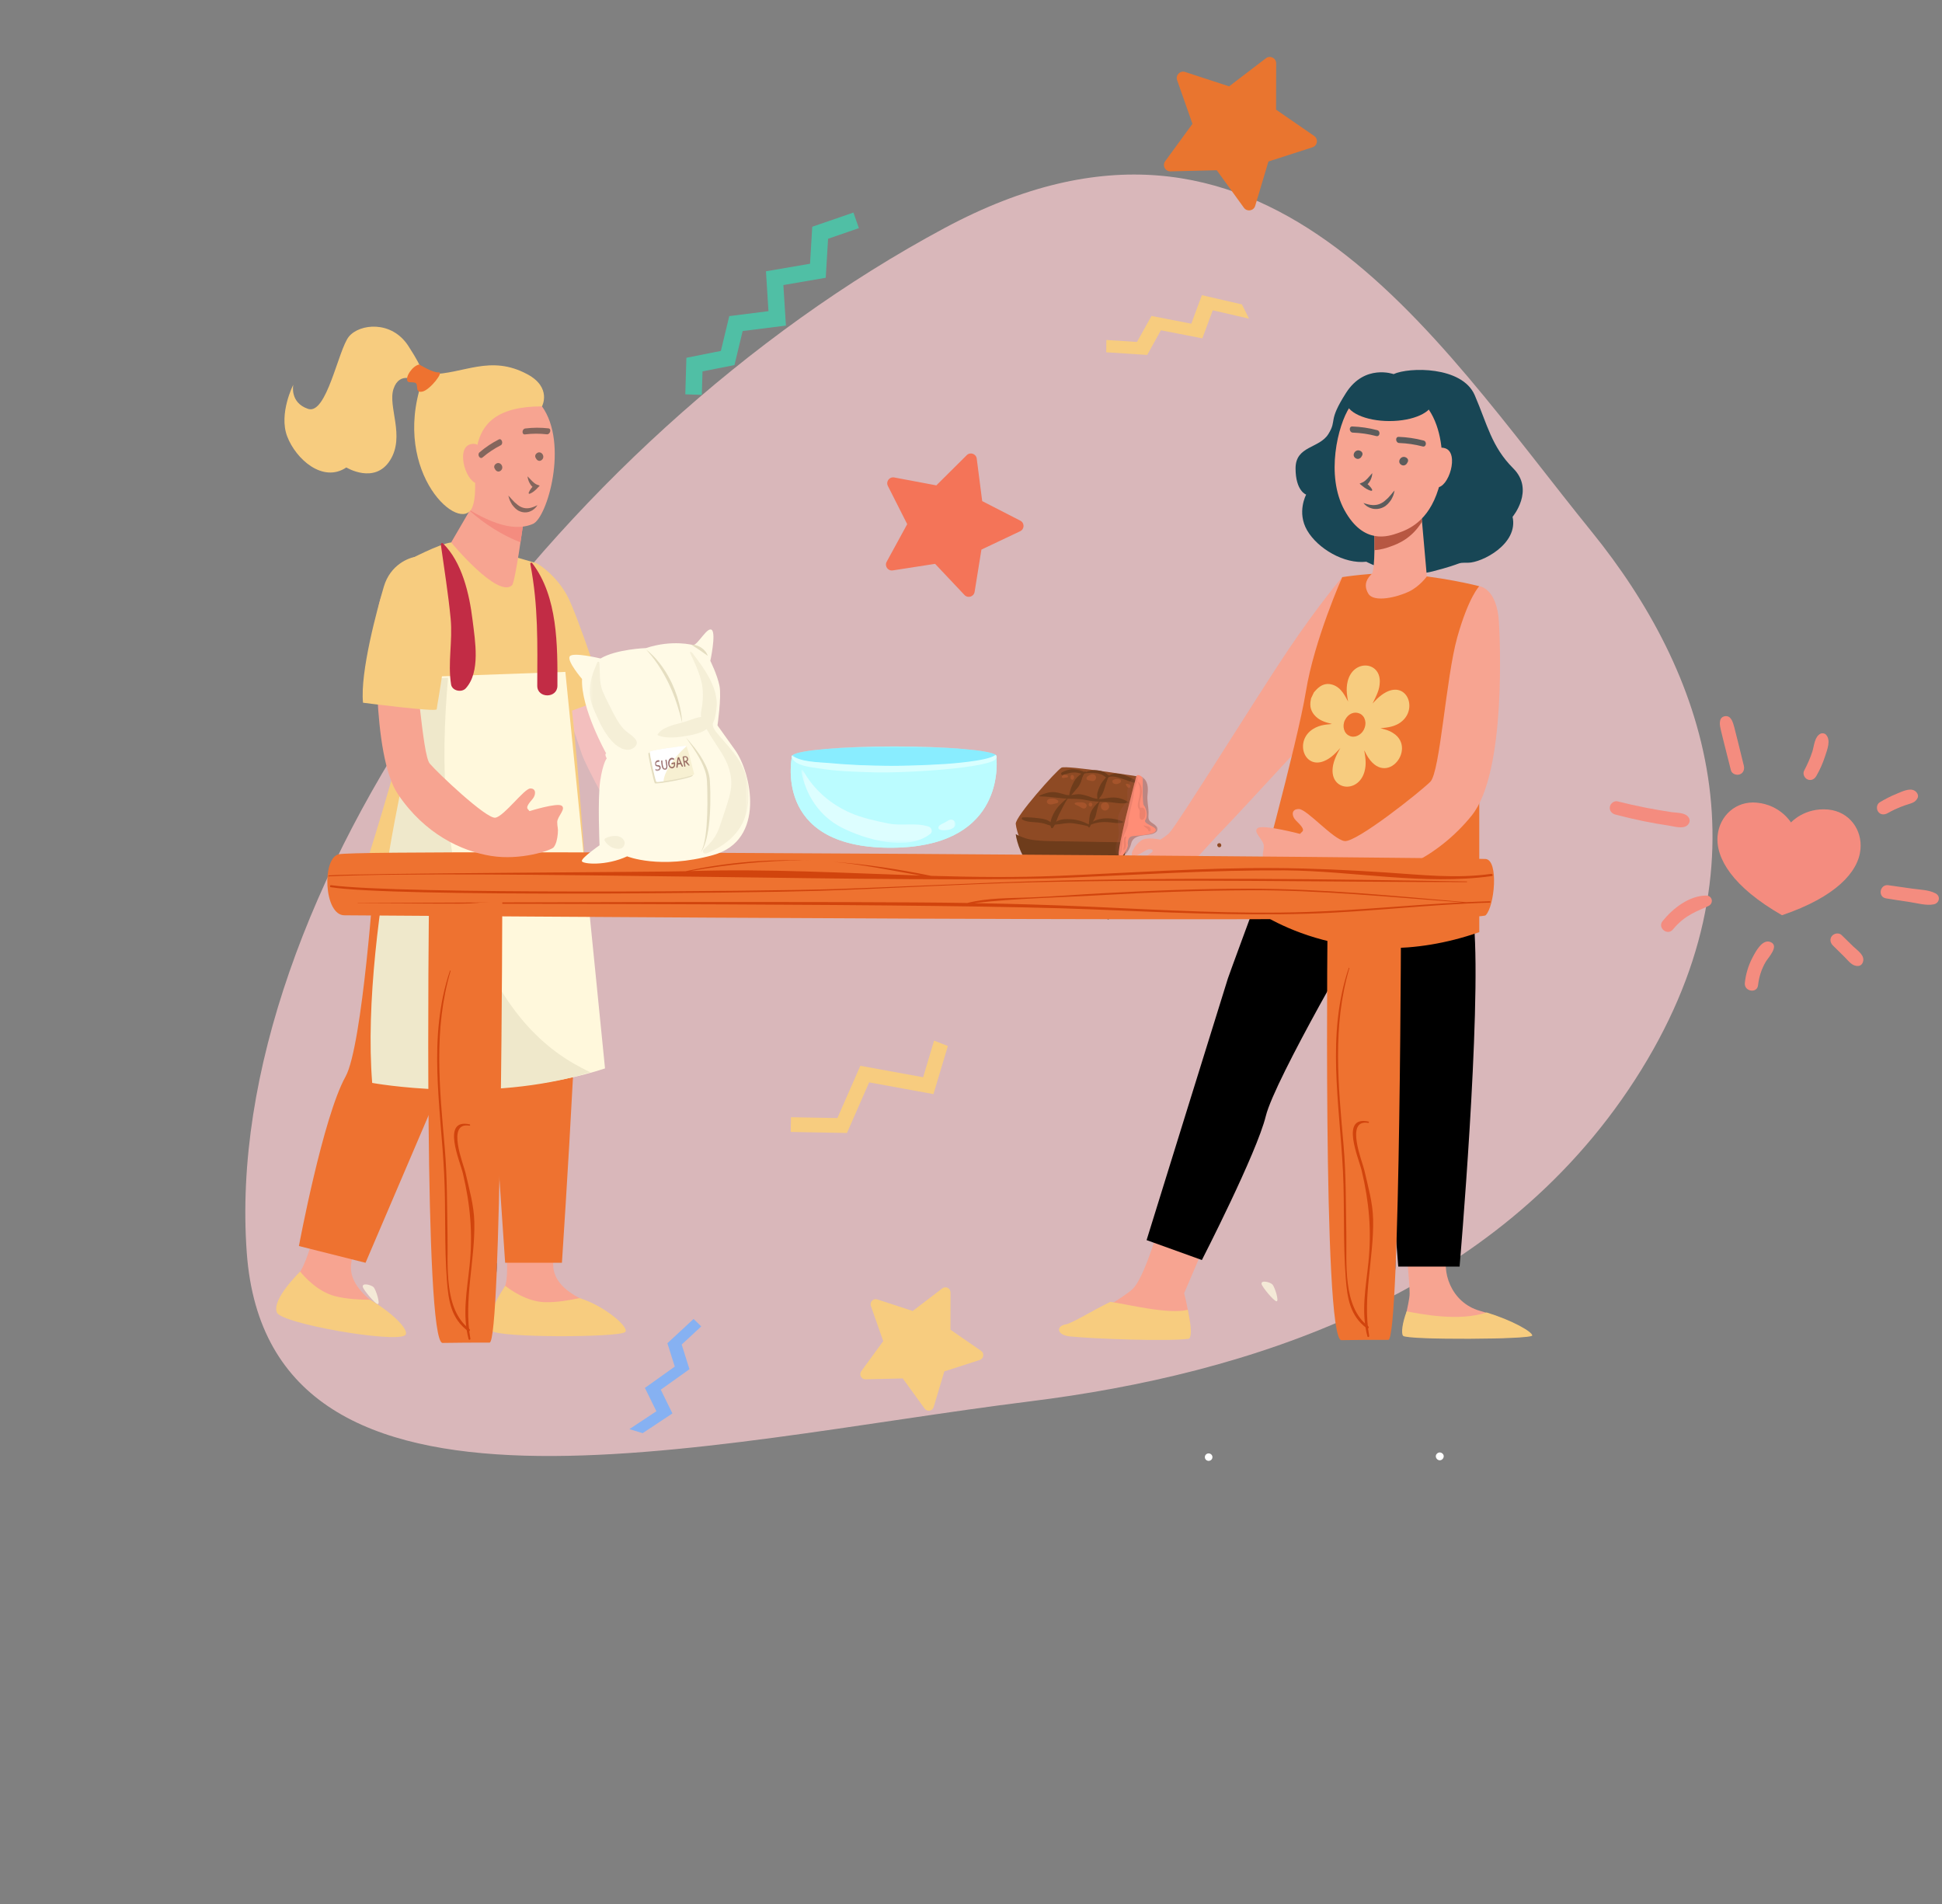 <?xml version="1.0" encoding="UTF-8"?> <svg xmlns="http://www.w3.org/2000/svg" width="614" height="602" viewBox="0 0 614 602" fill="none"><rect x="0" y="0" width="614" height="602" fill="#808080" stroke="none"/> <path d="M381.293 461.529C381.291 461.526 381.287 461.524 381.283 461.521C380.825 461.073 380.825 460.299 381.283 459.852C381.287 459.847 381.291 459.844 381.293 459.84C382.036 459.111 383.341 459.637 383.341 460.684C383.341 461.733 382.036 462.259 381.293 461.529Z" fill="white"></path> <path d="M454.328 459.574C454.34 459.561 454.356 459.552 454.371 459.539C454.88 459.092 455.539 459.092 456.047 459.539C456.063 459.552 456.078 459.561 456.09 459.574C456.928 460.309 456.243 461.692 455.211 461.692C454.176 461.692 453.492 460.309 454.328 459.574Z" fill="white"></path> <path d="M178.115 221.053C178.115 221.053 182.972 235.483 183.996 238.526C185.02 241.57 194.939 261.172 200.971 266.999C207.004 272.825 214.61 279.026 215.788 279.132C216.966 279.238 219.753 280.143 220.453 278.401C221.152 276.659 222.274 276.97 223.472 275.753C224.669 274.533 222.218 272.662 219.4 270.974C216.581 269.287 215.959 268.869 216.163 268.361C216.366 267.852 218.743 269.501 219.495 268.871C220.247 268.24 217.657 265.159 214.978 264.682C212.299 264.201 207.875 262.995 207.101 261.811C206.327 260.627 206.441 260.966 206.327 260.627C206.214 260.29 196.778 240.689 195.43 236.684C194.083 232.682 188.691 220.002 188.691 220.002L178.115 221.053Z" fill="#F7A491"></path> <path fill-rule="evenodd" clip-rule="evenodd" d="M503.242 168.112C538.825 212.031 561.108 272.963 516.914 341.408C472.868 409.623 394.71 434.451 325.723 443.04C222.372 455.906 84.985 491.646 78.019 396.047C69.795 283.176 174.167 138.82 298.693 72.07C399.468 18.05 452.477 105.456 503.242 168.112Z" fill="#F2C6CB" fill-opacity="0.78"></path> <path d="M351.157 287.609C350.768 288.461 350.302 289.319 350.019 290.215C349.905 290.589 350.439 290.857 350.65 290.514C351.159 289.682 351.509 288.737 351.909 287.851C352.119 287.388 351.364 287.149 351.157 287.609Z" fill="#2D282E"></path> <path d="M398.878 406.016C399.051 406.811 402.501 411.115 403.538 411.399C404.571 411.684 403.033 406.796 402.274 406.065C401.516 405.333 398.562 404.574 398.878 406.016Z" fill="#F4E9D7"></path> <path d="M420.288 284.363C419.939 285.234 419.509 286.108 419.271 287.018C419.17 287.398 419.718 287.642 419.912 287.287C420.382 286.433 420.687 285.474 421.05 284.571C421.238 284.1 420.473 283.896 420.288 284.363Z" fill="#4069A7"></path> <path d="M432.304 284.363C432.653 285.234 433.082 286.108 433.323 287.018C433.422 287.398 432.875 287.642 432.68 287.287C432.21 286.433 431.903 285.474 431.541 284.571C431.351 284.1 432.116 283.896 432.304 284.363Z" fill="#4069A7"></path> <path d="M433.981 290.325C434.79 291.539 435.605 292.839 435.924 294.269C436.063 294.897 435.223 295.273 434.879 294.708C434.137 293.485 433.825 292.061 433.223 290.766C432.987 290.256 433.666 289.849 433.981 290.325Z" fill="#4069A7"></path> <path d="M436.987 298.521C437.477 299.699 437.916 300.836 438.129 302.086C438.248 302.79 437.322 303.271 436.924 302.593C436.213 301.38 436.25 300.141 436.054 298.778C435.967 298.162 436.745 297.946 436.987 298.521Z" fill="#4069A7"></path> <path d="M438.64 305.696C438.608 306.489 438.963 307.16 439.34 307.832C439.672 308.425 439.72 309.083 439.789 309.749C439.86 310.469 438.811 310.667 438.476 310.104C438.042 309.363 437.716 308.838 437.597 307.971C437.486 307.162 437.46 306.346 437.776 305.58C437.952 305.157 438.661 305.162 438.64 305.696Z" fill="#4069A7"></path> <path d="M440.106 318.822V316.003C440.106 315.384 441.072 315.384 441.072 316.003V318.822C441.072 319.442 440.106 319.442 440.106 318.822Z" fill="#4069A7"></path> <path d="M440.751 327.916C440.401 326.451 440.584 324.931 440.255 323.456C440.105 322.779 441.026 322.558 441.272 323.173C441.843 324.592 442.213 326.191 442.218 327.719C442.222 328.552 440.948 328.742 440.751 327.916Z" fill="#4069A7"></path> <path d="M441.673 337.285C441.215 335.476 441.51 333.469 441.972 331.689C442.059 331.353 442.579 331.426 442.575 331.77C442.555 333.593 443.119 335.481 442.686 337.285C442.566 337.79 441.798 337.782 441.673 337.285Z" fill="#4069A7"></path> <path d="M441.293 398.63C441.321 400.184 441.183 401.818 440.737 403.307C440.515 404.042 439.293 403.932 439.355 403.121C439.477 401.537 440.163 400.08 440.431 398.514C440.515 398.011 441.283 398.152 441.293 398.63Z" fill="#4069A7"></path> <mask id="mask0_5053_24879" style="mask-type:luminance" maskUnits="userSpaceOnUse" x="402" y="278" width="53" height="13"> <path d="M402.133 278.167H454.272V290.126H402.133V278.167Z" fill="white"></path> </mask> <g mask="url(#mask0_5053_24879)"> <g opacity="0.4"> <path d="M402.133 279.334C407.107 279.647 412.096 279.796 417.094 279.749C429.414 279.542 441.911 278.951 454.272 278.167C447.464 284.394 437.836 290.444 426.297 290.113C416.968 289.846 408.706 285.029 402.133 279.334Z" fill="white"></path> </g> </g> <path d="M144.413 300.297C144.413 300.297 144.369 303.842 144.326 309.612C149.943 311.345 155.475 313.057 160.759 315.877C161.097 316.068 161.424 316.272 161.759 316.464C161.824 306.042 161.835 299 161.835 299L144.413 300.297Z" fill="#AB4C1C"></path> <path d="M442.982 283.984L419.793 285.711C419.793 285.711 419.711 292.362 419.645 302.743C427.242 301.217 435.088 300.157 442.925 299.438C442.973 289.966 442.982 283.984 442.982 283.984Z" fill="#AB4C1C"></path> <path d="M436.233 413.105C437.248 403.649 438.828 394.273 439.584 384.787C440.449 373.951 438.246 363.622 437.133 352.899C435.091 333.216 438.006 312.834 433.957 293.43C433.909 293.2 433.578 293.302 433.611 293.524C436.496 313.124 434.385 333.151 436.262 352.899C437.188 362.646 439.241 372.107 439.007 381.945C438.759 392.368 436.714 402.705 436.018 413.105C436.006 413.246 436.217 413.242 436.233 413.105Z" fill="#D1440D"></path> <path d="M427.627 293.708C426.399 305.076 424.736 316.414 425.235 327.877C425.435 332.473 426.246 337 427.461 341.43C428.053 343.598 428.967 345.635 429.898 347.669C430.522 348.936 431.224 350.158 431.998 351.339C434.015 353.7 433.885 356.398 431.609 359.426C431.274 359.176 430.954 359.735 431.283 359.981C431.58 360.205 434.839 362.855 435.21 360.741C436.338 354.312 430.989 349.06 428.774 343.37C422.791 327.989 426.309 309.617 427.77 293.708C427.778 293.616 427.637 293.618 427.627 293.708Z" fill="#D1440D"></path> <path d="M361.007 245.672C361.007 245.672 337.158 241.843 335.607 242.696C334.052 243.557 320.952 258.174 321.15 260.473C321.353 262.767 323.45 269.291 325.926 269.717C328.397 270.144 354.737 270.483 354.737 270.483L361.007 245.672Z" fill="#8E4A24"></path> <path d="M333.908 259.825C334.231 258.996 334.508 258.127 334.892 257.406C335.751 255.787 336.51 254.009 337.56 252.506C339.436 252.577 341.276 252.498 343.197 252.909C344.744 253.239 346.081 253.39 347.49 253.463C346.397 254.409 345.488 255.456 344.899 256.788C344.331 258.051 344.419 259.331 344.239 260.643C342.448 259.716 340.598 259.119 338.559 259.013C337.062 258.936 335.184 258.904 333.908 259.825ZM346.959 252.555C346.437 252.506 345.898 252.396 345.308 252.18C344.089 251.725 342.94 251.327 341.65 251.136C340.621 250.982 339.674 251.262 338.69 251.368C339.24 250.85 340.096 249.725 340.274 249.545C340.932 248.881 341.391 248.126 341.736 247.262C342.134 246.259 342.201 245.282 342.917 244.531C345.21 244.208 347.924 244.13 349.695 245.821C348.89 246.64 348.109 247.626 347.703 248.609C347.417 249.301 347.131 249.988 346.949 250.721C346.801 251.298 346.95 251.927 346.959 252.555ZM323.247 259.128C324.661 259.928 326.458 259.872 328.037 260.018C328.917 260.098 329.77 260.242 330.609 260.522C331.128 260.697 331.623 260.914 332.148 261.012C332.189 261.251 332.248 261.492 332.359 261.715C332.449 261.885 332.719 261.895 332.842 261.757C333.116 261.446 333.338 261.078 333.533 260.68C333.568 260.702 333.603 260.718 333.646 260.713C335.651 260.556 337.46 260.006 339.505 260.322C341.055 260.557 342.617 260.827 344.126 261.273C344.117 261.305 344.114 261.336 344.104 261.371C344.049 261.6 344.395 261.737 344.499 261.51C344.524 261.454 344.559 261.397 344.591 261.336C344.689 261.282 344.74 261.17 344.738 261.052C344.8 260.937 344.869 260.825 344.939 260.71C346.801 259.956 348.768 259.766 350.764 259.973C352.109 260.112 353.631 260.421 354.945 260.075C355.097 260.03 355.133 259.795 354.978 259.729C352.205 258.498 348.281 258.257 345.532 259.762C345.914 259.157 346.273 258.535 346.446 257.856C346.831 256.392 347.043 254.838 347.711 253.473C348.337 253.504 348.984 253.518 349.676 253.529C352.008 253.547 354.562 254.431 356.811 253.723C356.828 253.719 356.837 253.694 356.819 253.684C354.99 252.362 352.786 251.902 350.554 252.243C349.406 252.423 348.427 252.611 347.417 252.586C347.8 251.967 348.316 251.518 348.63 250.812C348.855 250.295 349.083 249.715 349.229 249.177C349.524 248.08 349.895 247.011 350.313 245.96C350.436 245.891 350.533 245.77 350.578 245.637C352.058 245.235 353.636 245.833 355.05 246.283C356.497 246.74 357.868 247.361 359.357 247.688C359.788 247.787 360.045 247.158 359.632 246.955C357.272 245.792 353.138 243.417 350.583 245.264C350.605 245.215 350.621 245.166 350.642 245.115C350.675 245.037 350.589 244.979 350.527 245.034C350.501 245.059 350.473 245.085 350.444 245.11C348.561 243.259 345.641 243.117 343.283 244.106C343.299 243.953 343.152 243.799 342.984 243.907C342.899 243.957 342.827 244.007 342.75 244.056C341.927 243.564 340.627 243.369 339.784 243.256C338.477 243.083 336.805 243.551 335.694 244.222C335.268 244.478 335.576 245.182 336.056 245.023C337.537 244.535 339.074 244.007 340.66 244.312C341.032 244.38 341.477 244.539 341.917 244.611C340.941 245.297 340.145 246.019 339.51 247.201C338.837 248.453 338.273 249.86 338.076 251.274C338.068 251.31 338.072 251.356 338.08 251.4C337.767 251.402 337.448 251.382 337.122 251.306C335.929 251.03 334.815 250.602 333.597 250.46C331.86 250.257 330.21 250.879 328.631 251.538C328.514 251.591 328.53 251.765 328.669 251.767C331.178 251.843 333.521 252.126 336.018 252.399C336.428 252.444 336.833 252.473 337.237 252.491C335.618 253.899 334.19 255.144 333.163 257.137C332.758 257.924 332.286 258.949 332.142 259.953C331.323 259.171 329.883 258.883 328.877 258.754C327.104 258.512 325.198 258.34 323.412 258.424C323.034 258.442 322.918 258.941 323.247 259.128Z" fill="#6E3C1B"></path> <path d="M321.148 263.716C323.113 264.779 325.2 265.489 327.636 265.666C331.326 266.077 335.152 265.912 338.904 266.036C344.834 266.117 350.737 266.284 356.602 266.317L354.731 273.724C354.731 273.724 328.392 273.385 325.92 272.958C323.444 272.532 321.348 266.013 321.148 263.716Z" fill="#6E3C1B"></path> <path d="M339.825 253.899C340.242 253.589 340.865 253.653 341.363 253.647C342.094 253.641 342.963 253.637 343.422 254.277C343.806 254.814 343.341 255.629 342.695 255.624C342.102 255.612 341.599 255.123 341.077 254.86C340.648 254.651 340.107 254.548 339.798 254.176C339.722 254.082 339.726 253.97 339.825 253.899Z" fill="#A5542B"></path> <path d="M331.062 253.171C331.358 252.523 332.121 252.455 332.741 252.484C333.415 252.516 333.91 252.639 334.448 253.058C334.729 253.278 334.615 253.837 334.249 253.903C333.268 254.074 331.827 254.844 331.084 253.824C330.945 253.629 330.971 253.373 331.062 253.171Z" fill="#A5542B"></path> <path d="M343.987 246.649C343.398 246.562 343.381 245.784 343.796 245.495C344.257 245.179 344.846 244.755 345.421 244.778C346.011 244.801 346.524 245.213 346.538 245.833C346.551 246.409 346.071 246.946 345.479 246.94C344.985 246.942 344.482 246.722 343.987 246.649Z" fill="#A5542B"></path> <path d="M352.087 246.541C352.119 246.533 352.152 246.521 352.185 246.512C352.193 246.503 352.289 246.456 352.299 246.449C352.533 246.311 352.776 246.3 353.038 246.285C353.443 246.268 353.74 246.313 354.119 246.459C354.557 246.625 354.491 247.255 354.156 247.47C353.466 247.917 352.51 248.153 351.863 247.493C351.59 247.219 351.638 246.623 352.087 246.541Z" fill="#A5542B"></path> <path d="M356 248.209C355.857 247.998 356.074 247.751 356.306 247.788C356.704 247.861 357.167 247.951 357.363 248.345C357.538 248.705 357.286 249.204 356.836 249.081C356.362 248.953 356.253 248.577 356 248.209Z" fill="#A5542B"></path> <path d="M338.471 245.654C338.468 245.517 338.533 245.414 338.566 245.292C338.661 244.962 339.008 244.893 339.265 245.078C339.688 245.385 339.653 245.803 339.463 246.235C339.25 246.72 338.497 246.503 338.493 246.007C338.489 245.89 338.471 245.775 338.471 245.654Z" fill="#A5542B"></path> <path d="M337.329 245.8C337.143 245.803 336.981 245.821 336.801 245.873C336.59 245.937 336.387 245.923 336.176 245.97C335.829 246.046 335.526 245.64 335.794 245.358C335.978 245.167 336.256 244.908 336.546 244.924C336.878 244.941 337.176 245.012 337.482 245.143C337.813 245.281 337.668 245.8 337.329 245.8Z" fill="#A5542B"></path> <path d="M348.956 253.754C349.089 253.723 349.224 253.707 349.359 253.686C350.198 253.567 350.82 254.53 350.646 255.264C350.467 256.034 349.51 256.537 348.792 256.106C348.769 256.093 348.748 256.079 348.723 256.067C347.793 255.583 347.845 253.988 348.956 253.754Z" fill="#A5542B"></path> <path d="M344.218 254.19C344.242 254.129 344.256 254.096 344.264 254.07C344.346 253.837 344.563 253.669 344.829 253.731C345.454 253.875 345.554 254.567 345.058 254.934C344.829 255.104 344.533 254.976 344.381 254.774C344.438 254.857 344.412 254.829 344.307 254.692C344.269 254.632 344.243 254.562 344.224 254.492C344.199 254.39 344.197 254.292 344.218 254.19Z" fill="#A5542B"></path> <path d="M344.264 254.071C344.262 254.077 344.258 254.082 344.258 254.082C344.277 254.042 344.277 254.042 344.264 254.071Z" fill="#A5542B"></path> <path d="M385.098 267.709C385.083 267.692 385.069 267.676 385.054 267.657C384.816 267.408 384.775 267.034 385.017 266.769C385.27 266.501 385.847 266.485 386.019 266.864C386.032 266.886 386.038 266.908 386.05 266.926C386.163 267.184 386.181 267.45 385.975 267.673C385.757 267.908 385.331 267.951 385.098 267.709Z" fill="#8E4A24"></path> <mask id="mask1_5053_24879" style="mask-type:luminance" maskUnits="userSpaceOnUse" x="352" y="245" width="8" height="26"> <path d="M352.601 245.32H359.755V270.747H352.601V245.32Z" fill="white"></path> </mask> <g mask="url(#mask1_5053_24879)"> <g opacity="0.2"> <path d="M359.622 245.537C359.95 246.271 359.598 246.835 359.349 247.583C358.721 249.454 358.054 251.455 358.648 253.398C358.746 253.721 358.673 254.179 358.407 254.41C357.131 255.528 356.439 256.793 355.956 258.402C355.537 259.806 356.256 261.104 356.208 262.469C356.139 264.419 353.522 268.495 354.248 270.068C354.447 270.51 353.971 270.97 353.569 270.628C352.141 269.43 352.527 267.46 353.233 265.852C354.642 262.661 352.482 259.866 354.031 256.708C354.627 255.488 355.301 254.489 356.235 253.505C356.636 253.09 356.267 250.51 356.44 249.731C356.757 248.286 357.514 245.466 359.319 245.322C359.467 245.306 359.565 245.417 359.622 245.537Z" fill="#9E564A"></path> </g> </g> <mask id="mask2_5053_24879" style="mask-type:luminance" maskUnits="userSpaceOnUse" x="355" y="245" width="12" height="26"> <path d="M355.32 245.512H366.026V270.608H355.32V245.512Z" fill="white"></path> </mask> <g mask="url(#mask2_5053_24879)"> <g opacity="0.5"> <path d="M361.055 245.561C362.95 246.852 363.072 248.976 362.822 251.149C362.582 253.253 363.133 254.91 363.141 256.955C363.145 258.445 362.698 259.221 364.425 260.288C365.04 260.662 365.205 260.815 365.67 261.337C366.717 262.517 365.213 263.41 364.258 263.679C362.129 264.284 358.334 263.721 357.641 266.695C357.293 268.178 356.488 269.418 355.521 270.57C355.44 270.663 355.301 270.569 355.322 270.462C355.627 268.737 355.606 264.756 357.523 263.767C358.517 263.251 359.443 262.947 360.566 262.77C362.271 262.508 364.942 262.754 362.895 261.088C362.352 260.65 361.8 260.166 361.688 259.433C361.391 257.487 361.717 255.995 360.731 254.052C359.523 251.675 360.587 248.426 360.537 245.88C360.529 245.64 360.826 245.408 361.055 245.561Z" fill="#9E564A"></path> </g> </g> <path d="M359.279 245.401C359.52 244.604 361.073 245.271 361.255 246.077C361.442 246.882 361.033 254.024 361.671 254.661C362.307 255.303 363.059 257.924 362.15 259.18C361.238 260.435 365.176 261.137 365.432 262.298C365.786 263.941 360.154 264.137 358.225 264.335C356.293 264.525 356.608 266.619 356.611 267.307C356.614 268 354.891 271.484 353.945 270.971C352.999 270.462 355.102 262.413 355.342 261.047C355.587 259.681 358.84 246.871 359.279 245.401Z" fill="#FF8D76"></path> <mask id="mask3_5053_24879" style="mask-type:luminance" maskUnits="userSpaceOnUse" x="354" y="247" width="10" height="22"> <path d="M354.91 247.081H363.902V268.839H354.91V247.081Z" fill="white"></path> </mask> <g mask="url(#mask3_5053_24879)"> <g opacity="0.2"> <path d="M360.909 259.135C359.751 258.83 360.609 256.82 360.237 255.995C359.604 255.238 359.664 254.48 359.884 253.494C360.376 251.339 360.916 249.276 359.697 247.225C359.645 247.132 359.759 247.036 359.841 247.105C360.843 247.979 361.001 249.016 361.026 250.306C361.051 251.856 359.894 253.935 360.548 255.443C362.332 254.659 362.582 257.818 361.646 258.911C361.47 259.113 361.162 259.205 360.909 259.135Z" fill="#9E564A"></path> <path d="M361.76 260.97C362.185 261.191 362.731 261.183 363.184 261.352C363.709 261.544 364.061 262.077 363.828 262.616C363.749 262.803 363.523 262.876 363.337 262.84C363.258 262.825 363.199 262.789 363.139 262.738C363.017 262.631 362.98 262.466 363.008 262.316C363.023 262.251 362.488 261.827 362.403 261.757C362.149 261.547 361.833 261.369 361.637 261.1C361.579 261.022 361.679 260.925 361.76 260.97Z" fill="#9E564A"></path> <path d="M354.919 268.616C355.052 268.201 355.342 267.952 355.359 267.481C355.378 267.07 355.245 266.673 355.243 266.264C355.239 265.796 355.294 264.432 355.998 264.447C356.029 264.447 356.059 264.468 356.067 264.5C356.139 264.824 355.89 265.171 355.883 265.515C355.873 265.963 356 266.409 356.016 266.859C356.047 267.493 355.93 268.66 355.155 268.835C355.027 268.863 354.872 268.757 354.919 268.616Z" fill="#9E564A"></path> </g> </g> <mask id="mask4_5053_24879" style="mask-type:luminance" maskUnits="userSpaceOnUse" x="353" y="245" width="7" height="26"> <path d="M353.703 245.468H359.849V270.539H353.703V245.468Z" fill="white"></path> </mask> <g mask="url(#mask4_5053_24879)"> <g opacity="0.2"> <path d="M359.218 245.606C359.649 245.424 359.836 245.36 359.849 245.799C359.874 246.438 358.372 249.828 358.435 251.059C358.497 252.291 356.697 258.16 356.753 259.853C356.815 261.547 355.18 264.128 354.97 265.169C354.795 266.028 354.912 270.363 353.738 270.538C353.442 268.759 355.129 262.259 355.343 261.047C355.575 259.734 358.609 247.788 359.218 245.606Z" fill="#9E564A"></path> </g> </g> <path d="M191.106 241.221C191.106 241.221 191.125 241.088 191.226 240.874C191.271 240.761 191.342 240.631 191.437 240.5C191.534 240.365 191.628 240.187 191.78 240.055C191.923 239.906 192.079 239.744 192.256 239.582C192.444 239.432 192.648 239.292 192.865 239.15C193.089 239.015 193.311 238.849 193.564 238.757C193.811 238.645 194.068 238.539 194.326 238.435C194.58 238.32 194.849 238.25 195.114 238.194C195.374 238.132 195.636 238.083 195.889 238.035C196.138 237.988 196.381 237.923 196.617 237.925C196.849 237.91 197.075 237.91 197.28 237.909C198.1 237.897 198.636 237.972 198.636 237.972C198.636 237.972 198.128 238.202 197.365 238.423C197.177 238.48 196.972 238.539 196.752 238.589C196.53 238.633 196.317 238.743 196.085 238.812C195.855 238.885 195.616 238.969 195.378 239.035C195.131 239.106 194.883 239.169 194.656 239.283C194.418 239.376 194.186 239.469 193.948 239.549C193.71 239.627 193.495 239.732 193.281 239.839C193.08 239.95 192.853 240.03 192.667 240.13C192.485 240.244 192.308 240.345 192.139 240.44C191.964 240.526 191.84 240.643 191.709 240.728C191.578 240.82 191.458 240.899 191.38 240.972C191.298 241.049 191.216 241.103 191.174 241.148C191.129 241.194 191.106 241.221 191.106 241.221Z" fill="#E5DEC1"></path> <path d="M235.452 279.204C235.452 279.204 235.504 279.123 235.623 278.99C235.737 278.863 235.926 278.689 236.206 278.548C236.482 278.403 236.863 278.278 237.313 278.31C237.536 278.332 237.768 278.382 237.976 278.493C238.14 278.572 238.307 278.651 238.471 278.732C238.634 278.819 238.767 278.832 238.909 278.899C239.05 278.952 239.233 278.998 239.384 279.049C239.54 279.105 239.701 279.14 239.848 279.188C240.001 279.238 240.143 279.281 240.276 279.322C240.809 279.479 241.186 279.629 241.186 279.629C241.186 279.629 241.094 279.668 240.924 279.711C240.756 279.759 240.513 279.818 240.22 279.838C240.071 279.851 239.911 279.873 239.742 279.867C239.57 279.86 239.39 279.867 239.205 279.838C239.015 279.81 238.832 279.798 238.626 279.736C238.424 279.681 238.184 279.615 238.018 279.533C237.849 279.444 237.689 279.367 237.523 279.264C237.416 279.188 237.297 279.146 237.171 279.102C236.917 279.031 236.631 279.023 236.375 279.045C236.113 279.066 235.881 279.11 235.714 279.147C235.55 279.18 235.452 279.204 235.452 279.204Z" fill="#E5DEC1"></path> <path d="M369.846 375.424C369.846 375.424 363.002 403.335 357.901 407.718C352.8 412.1 336.167 420.482 340.519 421.385C344.872 422.283 377.084 423.032 376.2 417.663C375.317 412.29 374.391 408.863 374.391 408.863L382.911 388.928L369.846 375.424Z" fill="#F7A491"></path> <path d="M338.353 422.526C346.209 423.31 369.147 424.134 375.83 423.279C375.83 423.279 377.083 423.033 376.2 417.664C375.984 416.347 375.766 415.153 375.559 414.091C369.498 415.686 356.297 412.294 351.068 411.598C345.387 414.32 338.985 418.381 336.919 418.721C333.928 419.214 333.93 422.086 338.353 422.526Z" fill="#F7CC7F"></path> <path d="M444.96 398.821C444.96 398.821 445.679 405.881 445.679 408.995C445.679 412.105 442.78 420.883 444.123 422.226C445.466 423.57 483.834 423.402 483.834 422.138C483.834 420.874 477.053 417.047 467.839 414.413C458.624 411.779 455.492 401.573 457.885 395.711L444.96 398.821Z" fill="#F7A491"></path> <path d="M484.451 422.227C484.451 421.046 478.159 417.434 470.011 414.941C461.327 417.875 449.268 415.457 444.748 414.593C443.364 418.21 442.922 421.641 443.634 422.35C444.977 423.693 484.451 423.491 484.451 422.227Z" fill="#F7CC7F"></path> <path d="M403.315 280.828L396.434 286.933C396.434 286.933 388.688 307.907 388.237 309.29C387.61 311.215 362.517 392.073 362.517 392.073L379.998 398.367C379.998 398.367 397.331 364.598 400.204 352.868C403.076 341.144 431.797 292.077 431.797 292.077L403.315 280.828Z" fill="black"></path> <path d="M433.711 293.275L442.089 400.446H461.475C461.475 400.446 468.416 320.24 466.023 292.077L433.711 293.275Z" fill="black"></path> <path d="M424.377 182.461C424.377 182.461 416.958 191.077 407.145 205.678C397.332 220.274 372.253 260.809 369.569 263.491C368.919 264.143 366.884 265.451 366.884 265.451C366.884 265.451 363.363 264.694 361.468 265.39C359.616 266.073 357.123 269.658 358 270.539C358.878 271.415 362.263 268.482 363.297 268.513C364.332 268.548 364.423 268.543 364.423 269.103C364.423 269.658 360.234 271.975 359.037 272.292C357.841 272.613 354.687 277.458 355.288 279.075C355.889 280.687 355.846 281.228 357.362 281.228C358.878 281.228 359.117 282.427 360.393 282.427C361.67 282.427 361.99 280.828 363.426 281.466C364.862 282.105 365.26 281.946 369.728 279.233C374.196 276.52 382.533 266.429 386.721 262.241C390.909 258.052 429.164 216.367 429.164 216.367L424.377 182.461Z" fill="#F7A491"></path> <path d="M440.612 118.279C440.612 118.279 431.477 114.967 425.573 124.221C419.67 133.475 422.861 132.598 419.989 137.223C417.116 141.852 409.617 140.896 409.617 148.076C409.617 155.255 412.968 156.374 412.968 156.374C412.968 156.374 409.937 161.959 413.287 167.702C416.638 173.446 424.993 178.392 431.985 177.595C431.985 177.595 442.486 183.351 453.017 180.634C463.549 177.912 459.879 177.912 464.187 177.912C468.495 177.912 480.142 172.01 478.228 163.395C478.228 163.395 485.326 154.96 478.439 148.076C471.552 141.187 470.25 134.193 466.261 124.939C462.272 115.685 445.399 116.042 440.612 118.279Z" fill="#184655"></path> <path d="M467.698 185.334C467.698 185.334 455.372 182.101 441.369 181.321C434.12 180.92 424.377 182.462 424.377 182.462C424.377 182.462 415.522 202.326 412.889 218.601C410.256 234.876 395.896 287.052 395.896 287.052C395.896 287.052 425.095 309.55 467.698 294.711V185.334Z" fill="#EE7230"></path> <path d="M434.509 167.539C434.509 167.539 434.892 180.25 433.699 181.439C432.506 182.633 430.839 184.615 432.594 187.645C434.35 190.676 441.969 188.742 445.519 187.007C448.926 185.342 451.126 182.241 451.126 182.241L449.348 162.117L434.509 167.539Z" fill="#F7A491"></path> <path d="M439.576 172.807C442.023 171.948 446.298 170.296 449.598 164.936L449.349 162.117L434.51 167.539C434.51 167.539 434.603 170.64 434.554 173.921C436.633 173.837 438.409 173.216 439.576 172.807Z" fill="#B75742"></path> <path d="M451.961 147.745C451.961 147.745 452.323 140.275 456.91 141.724C461.499 143.178 458.002 154.453 454.198 154.079C450.394 153.709 451.961 147.745 451.961 147.745Z" fill="#F7A491"></path> <path d="M415.414 218.9C416.088 218.187 418.046 215.394 421.382 216.5C424.269 217.46 425.407 220.437 426.226 221.781C425.992 220.424 425.444 218.09 426.084 215.443C427.786 208.4 436.406 209.034 436.251 215.566C436.191 218.129 435.267 219.697 433.969 222.446C434.498 221.864 436.085 219.944 438.266 218.821C444.628 215.544 448.047 223.534 443.545 227.771C441.218 229.964 438.258 230.022 436.451 230.233C438.019 230.673 438.957 230.806 440.492 231.779C448.442 236.818 437.38 250.423 431.403 237.324C431.396 237.311 431.364 237.311 431.345 237.302C431.618 239.157 432.145 241.425 431.381 244.05C429.313 251.159 419.857 249.908 421.497 241.861C422.01 239.346 423.681 236.681 423.783 236.474C422.644 237.69 420.963 239.712 418.532 240.659C412.271 243.107 409.286 234.268 415.053 230.541C417.635 228.872 420.197 229.114 421.103 228.872C418.963 228.357 416.949 227.758 415.487 225.965C413.51 223.538 414.571 221.142 414.508 220.816C414.811 220.178 415.112 219.539 415.414 218.9ZM426.623 232.62C428.255 233.47 430.315 232.378 431.148 230.801C432.301 228.625 431.574 226.383 429.941 225.617C428.236 224.82 426.274 225.586 425.233 227.656C424.268 229.577 424.923 231.902 426.623 232.62Z" fill="#F7CC7F"></path> <path d="M437.54 123.344C437.54 123.344 430.36 123.186 426.69 128.766C423.02 134.351 419.032 150.309 425.094 161.32C431.158 172.327 438.896 169.614 442.088 168.499C445.279 167.381 451.582 164.91 454.773 154.616C457.964 144.323 455.65 121.19 437.54 123.344Z" fill="#F7A491"></path> <path d="M169.347 177.977C170.703 178.449 176.25 182.4 179.481 188.624C182.712 194.843 191.247 220.853 191.247 220.853L177.201 225.998L169.347 177.977Z" fill="#F7CC7F"></path> <path d="M98.658 392.428C98.658 392.428 96.344 400.647 94.509 402.484C92.674 404.316 86.591 411.439 88.086 414.967C89.582 418.5 126.652 423.556 128.058 422.147C129.464 420.742 121.655 414.786 117.228 411.139C112.8 407.488 109.628 402.999 111.483 397.555C113.338 392.111 113.338 392.648 113.338 392.111C113.338 391.569 98.658 392.428 98.658 392.428Z" fill="#F7A491"></path> <path d="M128.058 422.146C129.735 420.891 124.527 415.266 116.979 410.932C113.82 410.928 109.606 410.712 106.037 409.822C100.45 408.426 96.166 403.585 94.896 402.012C94.78 402.175 85.794 410.831 87.548 414.967C89.043 418.499 124.707 424.662 128.058 422.146Z" fill="#F7CC7F"></path> <path d="M160.165 396.418C160.165 396.418 160.849 404.858 159.459 407.051C158.069 409.24 153.204 417.922 155.915 420.636C158.36 423.08 192.317 421.508 193.383 419.83C194.448 418.151 188.637 413.139 183.519 410.544C178.401 407.946 174.327 404.259 174.95 398.537C175.572 392.82 175.689 393.344 175.572 392.82C175.455 392.295 160.165 396.418 160.165 396.418Z" fill="#F7A491"></path> <path d="M197.6 421.182C199.371 420.059 191.544 412.98 183.233 410.395C180.148 411.078 175.99 411.791 172.312 411.699C166.554 411.553 161.318 407.765 159.735 406.51C159.658 406.69 151.923 417.896 155.39 420.755C158.097 422.988 194.91 422.891 197.6 421.182Z" fill="#F7CC7F"></path> <path d="M162.644 276.9L140.72 340.425L115.572 399.238L94.509 393.943C94.509 393.943 102.111 353.177 109.251 340.372C114.654 330.682 118.427 275.076 118.427 275.076L162.644 276.9Z" fill="#EE7230"></path> <path d="M152.116 287.59L159.712 399.238H177.664C177.664 399.238 185.504 282.265 182.632 271.138C179.76 260.008 149.853 262.523 149.853 262.523L152.116 287.59Z" fill="#EE7230"></path> <path d="M169.346 177.978C169.346 177.978 146.211 171.045 142.649 171.494C138.749 171.983 129.27 177.004 129.27 177.004C129.27 177.004 129.853 217.171 128.178 228.527C126.502 239.882 114.773 276.261 114.773 276.261C114.773 276.261 131.289 285.837 159.054 282.727C186.819 279.613 184.904 272.913 184.904 272.913C184.904 272.913 182.271 232.702 179.638 214.986C177.005 197.275 169.346 177.978 169.346 177.978Z" fill="#F7CC7F"></path> <path d="M92.728 121.632C92.728 121.632 91.508 127.284 97.403 129.27C103.298 131.257 106.957 110.519 110.31 106.418C113.664 102.322 123.827 101.203 129.112 109.387C132.018 113.884 132.926 115.845 133.155 116.695C133.343 117.391 133.076 117.347 133.076 117.347L131.482 120.329C131.482 120.329 126.368 117.223 124.437 122.892C122.506 128.561 128.197 137.837 123.319 145.537C118.44 153.237 109.497 147.792 109.497 147.792C102.078 152.778 93.541 145.167 90.797 137.965C88.053 130.759 92.728 121.632 92.728 121.632Z" fill="#F7CC7F"></path> <path d="M150.909 150.338L150.104 158.676L142.648 171.494C142.648 171.494 157.348 189.289 161.887 185.039C162.9 184.087 165.458 165.253 165.458 165.253L150.909 150.338Z" fill="#F7A491"></path> <path d="M150.104 158.676L148.545 161.522C153.129 165.636 159.008 169.336 164.565 171.463C165.084 168.01 165.458 165.252 165.458 165.252L150.909 150.338L150.104 158.676Z" fill="#F48C7F"></path> <path d="M166.047 122.962C166.047 122.962 169.934 126.486 171.362 128.477C179.861 140.321 172.977 163.671 168.54 165.614C161.821 168.556 153.077 164.6 143.223 157.918C133.369 151.236 130.255 140.414 139.278 131.001C148.3 121.592 166.047 122.962 166.047 122.962Z" fill="#F7A491"></path> <path d="M133.351 120.875L136.036 118.307C146.561 118.307 154.954 111.959 166.768 118.342C174.565 122.553 171.361 128.477 171.361 128.477C142.487 128.477 152.903 151.232 149.365 160.288C145.828 169.344 123.749 149.761 133.351 120.875Z" fill="#F7CC7F"></path> <path d="M153.549 146.501C153.549 146.501 153.141 139.035 148.562 140.515C143.982 141.995 147.551 153.249 151.352 152.853C155.154 152.457 153.549 146.501 153.549 146.501Z" fill="#F7A491"></path> <path d="M132.595 115.25C132.595 115.25 136.945 117.945 138.699 117.721C140.453 117.496 136.013 123.183 133.66 123.773C131.306 124.363 132.135 122.099 131.638 121.324C131.141 120.544 129.31 121.152 128.887 120.575C127.924 119.271 130.54 115.496 132.595 115.25Z" fill="#EE7230"></path> <path d="M114.707 406.893C114.881 407.688 118.331 411.992 119.367 412.276C120.4 412.561 118.863 407.673 118.103 406.942C117.345 406.21 114.391 405.451 114.707 406.893Z" fill="#F4E9D7"></path> <path d="M157.121 399.507C157.149 401.061 157.011 402.694 156.566 404.184C156.343 404.919 155.122 404.809 155.184 403.998C155.306 402.414 155.991 400.957 156.26 399.391C156.343 398.888 157.112 399.029 157.121 399.507Z" fill="#4069A7"></path> <path d="M152.061 413.982C153.076 404.526 154.657 395.15 155.412 385.664C156.278 374.828 154.074 364.499 152.961 353.776C150.919 334.093 153.835 313.711 149.785 294.306C149.738 294.077 149.407 294.179 149.44 294.401C152.325 314.001 150.214 334.028 152.091 353.776C153.017 363.523 155.069 372.984 154.835 382.822C154.588 393.245 152.543 403.582 151.847 413.982C151.835 414.123 152.046 414.119 152.061 413.982Z" fill="#D1440D"></path> <path d="M419.792 285.71C419.792 285.71 418.074 423.781 424.099 423.698C430.123 423.616 432.832 423.585 438.952 423.602C442.775 423.612 442.981 283.983 442.981 283.983L419.792 285.71Z" fill="#EE7230"></path> <path d="M432.673 354.599C423.573 352.599 429.608 366.207 430.537 370.165C432.862 380.059 433.687 389.007 432.653 399.113C431.856 406.897 430.251 414.811 432.337 422.51C432.435 422.87 432.955 422.715 432.89 422.359C430.701 410.102 434.4 397.825 434.139 385.495C434.029 380.2 432.522 375.064 431.356 369.941C430.751 367.282 425.169 353.767 432.555 355.013C432.825 355.059 432.947 354.661 432.673 354.599Z" fill="#D1440D"></path> <path d="M426.426 306.04C419.32 327.196 423.538 348.665 424.605 370.373C425.158 381.603 424.611 392.844 425.475 404.069C425.962 410.391 426.819 416.047 432.182 419.975C432.595 420.275 432.974 419.598 432.579 419.296C424.43 413.069 425.841 399.274 425.67 390.041C425.497 380.675 425.595 371.346 424.785 362.004C423.145 343.137 421.175 324.592 426.632 306.098C426.67 305.962 426.467 305.908 426.426 306.04Z" fill="#D1440D"></path> <path d="M433.499 155.17C432.936 155.031 432.454 154.8 432.001 154.536C431.545 154.276 431.134 153.965 430.736 153.64L429.861 152.921L430.885 152.465C431.374 152.247 431.884 151.774 432.371 151.266C432.86 150.748 433.332 150.177 433.869 149.592C433.849 150.36 433.637 151.103 433.287 151.811C432.935 152.515 432.431 153.212 431.561 153.712L431.71 152.538C432.125 152.843 432.528 153.163 432.885 153.536C433.246 153.903 433.579 154.304 433.829 154.797C433.895 154.927 433.835 155.085 433.696 155.151C433.632 155.18 433.562 155.185 433.499 155.17Z" fill="#5C5C5C"></path> <path d="M431.074 159.019C432.089 159.384 433.072 159.648 434.025 159.687C434.973 159.721 435.858 159.544 436.657 159.128C437.481 158.748 438.162 158.067 438.882 157.402C439.19 157.02 439.552 156.663 439.885 156.273C440.206 155.875 440.528 155.47 440.918 155.078C440.834 155.591 440.682 156.09 440.531 156.597C440.338 157.087 440.085 157.562 439.828 158.039C439.2 158.923 438.466 159.847 437.342 160.375C436.253 160.92 434.932 161.08 433.801 160.776C432.667 160.495 431.706 159.856 431.074 159.019Z" fill="#5C5C5C"></path> <path d="M429.556 143.572C429.52 143.563 429.483 143.553 429.448 143.545C428.653 143.166 427.852 144.289 428.655 144.672C430.167 145.394 431.706 143.409 430.117 142.561C428.569 141.738 427.123 143.967 428.623 144.886C430.124 145.806 431.602 143.344 429.878 142.723C428.132 142.096 427.573 144.753 429.456 144.92C430.356 144.999 430.454 143.652 429.556 143.572Z" fill="#5C5C5C"></path> <path d="M443.966 145.638C443.93 145.629 443.894 145.62 443.858 145.611C443.063 145.232 442.262 146.355 443.065 146.739C444.577 147.46 446.115 145.475 444.527 144.629C442.98 143.804 441.533 146.033 443.034 146.952C444.534 147.873 446.011 145.41 444.287 144.791C442.542 144.162 441.984 146.82 443.867 146.987C444.767 147.065 444.864 145.718 443.966 145.638Z" fill="#5C5C5C"></path> <path d="M442.212 138.117C444.823 138.212 447.502 138.593 450.095 139.28C451.243 139.584 450.942 141.454 449.793 141.15C447.345 140.501 444.84 140.149 442.376 140.059C441.222 140.017 441.052 138.075 442.212 138.117Z" fill="#5C5C5C"></path> <path d="M427.546 134.833C430.157 134.928 432.836 135.309 435.429 135.996C436.577 136.3 436.276 138.17 435.127 137.866C432.679 137.217 430.174 136.865 427.71 136.775C426.556 136.733 426.386 134.791 427.546 134.833Z" fill="#5C5C5C"></path> <path d="M167.477 156.109C167.979 155.919 168.403 155.645 168.798 155.341C169.197 155.041 169.55 154.693 169.892 154.334L170.643 153.539L169.684 153.179C169.226 153.007 168.733 152.584 168.259 152.123C167.783 151.653 167.318 151.129 166.794 150.596C166.86 151.358 167.099 152.077 167.461 152.749C167.824 153.417 168.325 154.063 169.147 154.481L168.939 153.327C168.58 153.668 168.234 154.024 167.933 154.427C167.627 154.826 167.35 155.255 167.154 155.768C167.101 155.904 167.166 156.055 167.296 156.108C167.356 156.131 167.42 156.13 167.477 156.109Z" fill="#84665D"></path> <path d="M169.92 159.714C169.02 160.17 168.143 160.522 167.281 160.648C166.42 160.769 165.605 160.675 164.854 160.334C164.081 160.032 163.421 159.417 162.724 158.822C162.421 158.47 162.07 158.148 161.744 157.792C161.427 157.425 161.109 157.051 160.731 156.698C160.838 157.2 161.007 157.683 161.177 158.173C161.382 158.642 161.641 159.091 161.905 159.542C162.53 160.364 163.254 161.215 164.309 161.637C165.332 162.079 166.542 162.117 167.552 161.711C168.564 161.328 169.397 160.604 169.92 159.714Z" fill="#84665D"></path> <path d="M170.34 144.214C170.372 144.201 170.405 144.189 170.436 144.177C171.135 143.727 171.933 144.771 171.227 145.225C169.898 146.082 168.376 144.248 169.767 143.26C171.122 142.299 172.575 144.383 171.269 145.435C169.963 146.487 168.466 144.175 169.995 143.399C171.541 142.616 172.215 145.207 170.514 145.545C169.701 145.707 169.529 144.376 170.34 144.214Z" fill="#84665D"></path> <path d="M157.373 147.59C157.406 147.578 157.438 147.566 157.471 147.553C158.169 147.103 158.967 148.147 158.261 148.602C156.932 149.458 155.411 147.625 156.801 146.638C158.156 145.676 159.609 147.76 158.303 148.811C156.996 149.865 155.501 147.551 157.029 146.777C158.576 145.992 159.248 148.584 157.548 148.922C156.735 149.083 156.563 147.752 157.373 147.59Z" fill="#84665D"></path> <path d="M157.706 138.933C155.575 140.017 153.498 141.391 151.609 143.013C150.772 143.73 151.736 145.337 152.573 144.618C154.356 143.087 156.301 141.806 158.31 140.783C159.252 140.304 158.651 138.451 157.706 138.933Z" fill="#84665D"></path> <path d="M173.41 135.431C171.035 135.159 168.545 135.158 166.074 135.467C164.98 135.604 164.897 137.475 165.992 137.338C168.324 137.046 170.652 137.051 172.893 137.308C173.942 137.428 174.464 135.552 173.41 135.431Z" fill="#84665D"></path> <path d="M137.696 213.897C137.696 213.897 116.489 291.624 120.497 341.72C120.497 341.72 158.215 348.694 191.287 337.789L178.75 212.426L137.696 213.897Z" fill="#FFF8DC"></path> <path d="M182.883 337.072C166.778 328.445 156.655 313.009 150.212 296.209C140.109 269.749 139.208 241.991 141.664 214.307L134.874 214.55C134.874 214.55 113.667 292.277 117.675 342.372C117.675 342.372 154.027 349.08 186.649 339.008C185.38 338.403 184.12 337.77 182.883 337.072Z" fill="#EFE8CB"></path> <path d="M167.667 178.301C170.218 191.507 169.914 203.454 169.864 216.809C169.85 220.864 176.222 220.861 176.238 216.809C176.285 204.14 176.384 188.643 168.277 178.049C168.049 177.75 167.593 177.92 167.667 178.301Z" fill="#C22C45"></path> <path d="M467.698 185.334C467.698 185.334 464.342 188.694 460.752 201.445C457.162 214.196 455.332 244.05 452.221 247.16C449.109 250.274 428.765 266.469 425.095 265.91C421.426 265.351 413.208 255.78 410.655 255.78C408.102 255.78 408.421 258.092 409.698 259.369C410.974 260.642 412.53 262.122 411.772 262.88C411.014 263.637 411.014 263.637 411.014 263.637C411.014 263.637 399.646 260.642 397.731 261.761C395.816 262.88 399.566 265.509 399.566 267.425C399.566 269.341 399.097 269.306 399.326 271.416C399.556 273.525 400.084 275.204 401.082 276.203C402.079 277.199 414.644 280.828 426.93 279.154C439.216 277.476 454.215 271.574 465.304 257.85C476.394 244.13 474.172 201 473.921 196.702C473.282 185.809 467.698 185.334 467.698 185.334Z" fill="#F7A491"></path> <path d="M282.076 272.264C282.076 272.264 286.353 272.922 288.948 275.203C290.733 276.773 290.907 277.571 289.445 277.533C287.973 277.494 280.673 278.201 277.307 279.149L282.076 272.264Z" fill="#F4EFD9"></path> <path d="M107.112 270.08C101.717 271.252 102.381 289.377 108.888 289.377C115.398 289.377 466.87 292.207 469.712 289.377C472.552 286.545 473.901 271.95 469.712 271.575C465.523 271.199 115.87 268.18 107.112 270.08Z" fill="#EE7230"></path> <path d="M471.465 276.286C460.32 277.855 449.255 276.56 438.089 275.834C426.462 275.077 414.815 274.514 403.158 274.444C380.244 274.307 357.353 275.958 334.469 276.911C321.14 277.466 307.79 277.3 294.431 276.906C283.976 274.784 273.71 273.225 263.476 272.468C272.793 273.303 281.863 275.196 291.087 276.808C266.803 276.024 242.501 274.614 218.279 275.392C230.306 273.256 242.435 271.992 254.673 272.017C255.304 272.021 255.928 272.062 256.558 272.076C243.421 271.589 230.27 272.544 216.771 275.444C209.904 275.691 110.796 276.096 103.945 276.775C103.766 276.792 103.758 277.069 103.945 277.061C151.063 274.852 290.343 279.462 337.448 277.503C360.352 276.55 383.225 275.04 406.164 275.176C427.74 275.308 450.245 279.989 471.658 276.974C472.112 276.911 471.92 276.221 471.465 276.286Z" fill="#D1440D"></path> <path d="M257.976 281.669C280.846 280.947 303.681 279.494 326.555 278.944C372.274 277.849 418.024 278.868 463.747 278.893C463.886 278.893 463.886 278.679 463.747 278.676C419.025 277.936 374.322 277.28 329.599 278.542C307.676 279.162 285.775 280.368 263.854 281.092C241.696 281.823 126.679 282.81 104.649 279.862C104.29 279.814 104.204 280.436 104.561 280.492C124.512 283.673 237.862 282.305 257.976 281.669Z" fill="#D1440D"></path> <path d="M344.811 286.667C332.537 286.11 320.267 285.751 307.999 285.518C321.23 283.983 334.702 283.777 347.99 283.015C363.706 282.115 379.43 281.544 395.173 281.473C417.736 281.367 439.904 283.684 462.343 285.291C446.055 286.103 429.853 287.772 413.546 288.318C390.635 289.085 367.693 287.71 344.811 286.667ZM471.023 284.941C468.524 285.009 466.028 285.108 463.533 285.226C440.681 283.254 418.173 280.995 395.173 280.964C379.433 280.941 363.703 281.594 347.99 282.434C340.527 282.832 333.074 283.457 325.604 283.738C318.978 283.987 312.279 283.854 305.819 285.485C272.329 284.893 146.599 285.27 113.073 285.511C113.029 285.511 113.029 285.582 113.073 285.582C159.6 285.874 298.313 285.583 344.811 287.483C367.72 288.415 390.613 289.557 413.546 288.875C432.747 288.303 451.805 285.924 471.023 285.371C471.301 285.363 471.301 284.934 471.023 284.941Z" fill="#D1440D"></path> <path d="M135.621 286.587C135.621 286.587 133.903 424.658 139.929 424.575C145.953 424.493 148.661 424.462 154.781 424.479C158.604 424.489 158.81 284.86 158.81 284.86L135.621 286.587Z" fill="#EE7230"></path> <path d="M148.502 355.476C139.402 353.476 145.437 367.084 146.366 371.042C148.691 380.936 149.515 389.884 148.482 399.99C147.685 407.773 146.08 415.688 148.165 423.387C148.263 423.747 148.783 423.592 148.719 423.236C146.53 410.978 150.229 398.702 149.968 386.372C149.858 381.077 148.351 375.941 147.185 370.818C146.58 368.159 140.998 354.644 148.384 355.89C148.654 355.936 148.775 355.538 148.502 355.476Z" fill="#D1440D"></path> <path d="M142.254 306.917C135.149 328.073 139.367 349.542 140.433 371.25C140.986 382.48 140.44 393.721 141.304 404.945C141.791 411.268 142.647 416.924 148.011 420.852C148.424 421.152 148.802 420.475 148.408 420.173C140.259 413.946 141.669 400.15 141.499 390.918C141.325 381.552 141.423 372.223 140.613 362.881C138.974 344.014 137.003 325.469 142.461 306.975C142.499 306.839 142.295 306.785 142.254 306.917Z" fill="#D1440D"></path> <path d="M139.384 172.193C140.435 179.783 141.726 187.743 142.47 195.47C143.175 202.789 141.513 209.444 142.62 216.404C142.943 218.435 145.962 219.047 147.265 217.615C151.968 212.448 150.201 202.583 149.432 196.218C148.403 187.714 146.102 177.787 140.066 171.802C139.749 171.488 139.333 171.822 139.384 172.193Z" fill="#C22C45"></path> <path d="M368.39 50.979L377.019 39.15L372.165 25.335C371.612 23.761 373.103 22.236 374.689 22.753L388.608 27.305L400.247 18.414C401.573 17.407 403.484 18.353 403.481 20.022L403.454 34.666L415.503 42.989C416.874 43.935 416.564 46.044 414.977 46.561L401.041 51.056L396.848 65.088C396.37 66.685 394.268 67.041 393.29 65.689L384.704 53.827L370.064 54.178C368.397 54.217 367.408 52.325 368.39 50.979Z" fill="#E9752F"></path> <path d="M566.25 260.032C566.25 260.032 570.544 255.225 578.041 255.948C584.726 256.593 588.821 262.352 588.224 268.539C587.531 275.699 580.434 283.567 563.419 289.358C547.827 280.423 542.364 271.337 543.056 264.177C543.654 257.99 548.773 253.122 555.458 253.767C562.956 254.49 566.25 260.032 566.25 260.032Z" fill="#F48C7F"></path> <path d="M510.713 257.522C517.105 259.202 522.329 260.232 527.51 261C529.218 261.25 532.107 262.196 533.506 260.905C534.234 260.232 534.468 259.319 533.896 258.446C532.847 256.838 530.191 257.016 528.47 256.76C523.222 255.981 517.322 254.852 511.424 253.361C510.319 253.082 509.17 254.023 508.988 255.085C508.781 256.293 509.607 257.233 510.713 257.522Z" fill="#F48C7F"></path> <path d="M596.301 284.028C598.805 284.446 601.315 284.813 603.826 285.191C606.227 285.547 609.002 286.393 611.398 285.915C613.167 285.564 613.656 283.355 611.984 282.459C609.822 281.297 606.961 281.297 604.552 280.941C602.04 280.573 599.53 280.201 597.013 279.867C594.324 279.516 593.609 283.583 596.301 284.028Z" fill="#F48C7F"></path> <path d="M528.919 293.865C532.866 289.057 536.948 288.006 540.184 286.42C541.914 285.574 541.398 283.126 539.432 283.138C534.048 283.171 528.873 287.21 525.656 291.216C523.962 293.319 527.198 295.962 528.919 293.865Z" fill="#F48C7F"></path> <path d="M555.84 311.496C556.134 308.887 556.912 306.411 558.233 304.141C559.042 302.75 562.658 299.072 559.828 297.854C557.163 296.702 554.976 301.042 554.022 302.867C552.742 305.315 551.944 308.036 551.661 310.779C551.383 313.477 555.533 314.211 555.84 311.496Z" fill="#F48C7F"></path> <path d="M579.516 298.933C580.756 300.157 581.998 301.381 583.238 302.605C584.476 303.829 585.586 305.504 587.48 305.404C588.545 305.354 589.107 304.38 589.13 303.429C589.173 301.698 587.101 300.358 585.965 299.25C584.717 298.032 583.47 296.819 582.223 295.601C581.393 294.794 579.887 295.072 579.204 295.912C578.415 296.886 578.688 298.115 579.516 298.933Z" fill="#F48C7F"></path> <path d="M551.335 242.027C547.96 228.396 548.074 228.351 547.159 227.127C546.222 225.881 544.091 226.309 543.843 227.906C543.596 229.486 543.665 229.23 547.27 243.557C547.557 244.692 549.057 245.204 550.067 244.826C551.273 244.369 551.62 243.173 551.335 242.027Z" fill="#F48C7F"></path> <path d="M574.246 245.371C575.404 243.368 576.336 241.265 577.044 239.062C577.702 237.014 578.986 233.965 577.258 232.207C576.888 231.829 576.102 231.718 575.632 231.94C573.666 232.88 573.601 235.796 572.987 237.682C572.317 239.735 571.426 241.721 570.417 243.635C569.886 244.642 570.472 245.966 571.463 246.417C572.582 246.929 573.674 246.356 574.246 245.371Z" fill="#F48C7F"></path> <path d="M606.231 252.393C606.754 251.475 606.109 250.434 605.32 249.972C603.696 249.021 601.17 250.356 599.588 250.99C597.744 251.73 595.989 252.648 594.289 253.672C593.309 254.268 593.19 255.764 593.821 256.638C594.56 257.656 595.778 257.661 596.782 257.105C603.341 253.455 604.94 254.663 606.231 252.393Z" fill="#F48C7F"></path> <path d="M217.017 113.115L227.919 110.947L230.572 99.94L242.966 98.377L242.172 85.77L256.109 83.381L256.808 71.686L269.834 67.202L271.546 72.127L261.814 75.486L261.071 87.821L247.678 90.122L248.487 102.936L234.807 104.663L232.219 115.412L222.112 117.422L221.891 124.841L216.672 124.668L217.017 113.115Z" fill="#50BFA5"></path> <path d="M280.335 177.607L286.831 165.716L280.715 153.624C280.024 152.246 281.205 150.668 282.723 150.953L296.04 153.457L305.656 143.907C306.747 142.819 308.611 143.459 308.811 144.99L310.543 158.428L322.603 164.618C323.97 165.323 323.943 167.296 322.541 167.956L310.295 173.758L308.141 187.133C307.893 188.658 306.001 189.237 304.945 188.115L295.646 178.262L282.254 180.339C280.735 180.575 279.596 178.961 280.335 177.607Z" fill="#F47458"></path> <path d="M392.654 96.245L379.997 93.321L376.649 102.339L364.059 99.887L359.483 108.113L349.799 107.485L349.754 111.377L362.711 112.215L367.04 104.42L380.147 106.97L383.434 98.101L394.908 100.751L392.654 96.245Z" fill="#F7CC7F"></path> <ellipse cx="439.305" cy="126.902" rx="13.681" ry="6.219" fill="#184655"></ellipse> <path d="M272.314 433.515L279.251 424.005L275.348 412.897C274.904 411.631 276.103 410.406 277.378 410.822L288.569 414.481L297.927 407.332C298.993 406.523 300.529 407.283 300.527 408.625L300.506 420.399L310.193 427.091C311.295 427.852 311.046 429.547 309.77 429.963L298.566 433.578L295.194 444.859C294.81 446.143 293.12 446.429 292.333 445.342L285.43 435.805L273.659 436.087C272.319 436.118 271.524 434.597 272.314 433.515Z" fill="#F7CC7F"></path> <path d="M203.188 453.104L212.6 446.864L208.914 439.362L217.986 432.889L215.528 425.088L221.715 419.353L219.287 417L211.012 424.672L213.342 432.062L203.904 438.799L207.529 446.18L199 451.83L203.188 453.104Z" fill="#86B1F2"></path> <path d="M274.796 342.201L267.786 358.198L250 357.871L250.085 353.219L264.766 353.483L272.009 336.958L291.87 340.577L295.328 329L299.681 330.704L295.136 345.909L274.796 342.201Z" fill="#F7CC7F"></path> <path d="M315.123 239.068C315.123 238.966 315.068 238.87 314.971 238.773C314.97 238.753 314.969 238.743 314.969 238.743H314.941C313.231 237.203 299.491 236.001 282.795 236.001C266.097 236.001 252.359 237.203 250.649 238.743H250.465C250.465 238.743 243.73 268.022 281.54 268.022C316.289 268.022 315.401 243.293 315.028 239.29C315.085 239.216 315.123 239.141 315.123 239.068Z" fill="#BBFCFF"></path> <mask id="mask5_5053_24879" style="mask-type:luminance" maskUnits="userSpaceOnUse" x="250" y="236" width="66" height="7"> <path d="M250.229 236H315.123V242.907H250.229V236Z" fill="white"></path> </mask> <g mask="url(#mask5_5053_24879)"> <g opacity="0.4"> <path d="M315.075 239.903C315.059 239.666 315.045 239.458 315.028 239.29C315.085 239.215 315.123 239.142 315.123 239.068C315.123 238.966 315.069 238.87 314.972 238.773C314.97 238.754 314.969 238.742 314.969 238.742H314.942C313.232 237.202 299.492 236.001 282.795 236.001C266.098 236.001 252.359 237.202 250.649 238.742H250.465C250.465 238.742 250.347 239.265 250.23 240.168C258.65 241.868 269.788 242.907 282.018 242.907C294.871 242.907 306.523 241.762 315.075 239.903Z" fill="#3ED6FF"></path> </g> </g> <path d="M282.795 242.136C264.94 242.136 250.466 240.763 250.466 239.068C250.466 238.957 250.53 238.849 250.65 238.743H250.466C250.466 238.743 243.73 268.022 281.54 268.022C316.29 268.022 315.402 243.293 315.028 239.29C313.827 240.882 299.859 242.136 282.795 242.136Z" fill="#BBFCFF"></path> <mask id="mask6_5053_24879" style="mask-type:luminance" maskUnits="userSpaceOnUse" x="253" y="243" width="50" height="24"> <path d="M253.327 243.407H302.114V266.491H253.327V243.407Z" fill="white"></path> </mask> <g mask="url(#mask6_5053_24879)"> <g opacity="0.5"> <path d="M253.333 243.766C254.732 251.414 259.092 258.077 266.207 261.689C273.568 265.425 287.047 269.309 294.176 263.601C295.036 262.91 294.466 261.596 293.561 261.308C289.436 259.997 285.083 261.219 280.825 260.347C276.841 259.527 272.708 258.645 268.964 257.032C262.549 254.267 257.238 249.599 253.856 243.548C253.69 243.253 253.278 243.465 253.333 243.766Z" fill="white"></path> <path d="M297.073 262.255C297.963 262.64 298.862 262.506 299.798 262.365C300.816 262.214 302.514 261.446 302.03 260.132C301.857 259.668 301.56 259.314 301.063 259.18C300.382 258.994 299.861 259.338 299.327 259.689C298.61 260.163 297.746 260.441 297.073 260.955C296.681 261.255 296.487 262.001 297.073 262.255Z" fill="white"></path> </g> </g> <path d="M250.264 239.225C251.138 242.272 256.741 242.571 259.232 242.975C264.771 243.877 270.459 244.001 276.06 244.178C286.019 244.492 313.481 242.828 314.993 239.783C315.293 239.176 314.877 238.549 314.544 238.799C312.1 240.653 299.526 241.499 299.049 241.528C291.385 241.994 283.743 242.326 276.06 242.072C271.53 241.923 267.007 241.694 262.494 241.268C258.961 240.933 253.69 241.044 250.594 238.974C250.428 238.862 250.213 239.046 250.264 239.225Z" fill="#D9FFFF"></path> <path d="M184.023 214.669C184.023 214.669 179.232 209.071 180.107 207.55C180.98 206.027 189.865 208.185 189.865 208.185C194.898 205.209 204.229 204.896 204.229 204.896C212.687 202.113 219.202 203.966 219.202 203.966C220.803 203.646 223.747 197.906 225.08 199.186C226.415 200.465 224.586 208.929 224.586 208.929C224.586 208.929 226.802 213.387 227.484 216.863C228.167 220.343 226.845 229.343 226.845 229.343C226.845 229.343 230.032 233.817 232.413 237.138C237.525 244.254 242.251 265.675 225.472 270.333C208.69 274.992 198.282 270.743 198.282 270.743C191.633 273.817 184.449 273.2 183.984 272.313C183.517 271.425 189.557 267.245 189.557 267.245C189.557 267.245 188.922 252.496 189.769 246.848C190.613 241.199 191.826 239.783 191.826 239.783C191.826 239.783 191.032 238.372 191.653 238.199C191.653 238.199 183.633 223.903 184.023 214.669Z" fill="#FFFAE6"></path> <path d="M204.284 205.391C204.284 205.391 204.63 205.626 205.188 206.099C205.46 206.35 205.804 206.633 206.159 206.998C206.532 207.348 206.926 207.768 207.345 208.231C207.754 208.7 208.2 209.216 208.634 209.785C209.065 210.358 209.526 210.959 209.941 211.617C210.388 212.259 210.8 212.948 211.204 213.659C211.616 214.364 211.966 215.116 212.352 215.849C212.691 216.604 213.011 217.362 213.334 218.111C213.619 218.874 213.873 219.631 214.131 220.36C214.356 221.1 214.545 221.82 214.73 222.503C214.926 223.18 215.025 223.845 215.154 224.449C215.27 225.05 215.393 225.601 215.44 226.099C215.497 226.596 215.543 227.029 215.587 227.385C215.655 228.094 215.696 228.5 215.696 228.5C215.696 228.5 215.587 228.107 215.4 227.416C215.313 227.071 215.207 226.649 215.082 226.17C214.972 225.685 214.787 225.15 214.623 224.566C214.534 224.276 214.448 223.974 214.352 223.658C214.261 223.345 214.175 223.014 214.049 222.686C213.825 222.028 213.586 221.335 213.338 220.617C213.059 219.907 212.76 219.186 212.477 218.434C212.154 217.708 211.83 216.964 211.489 216.231C211.119 215.509 210.791 214.769 210.391 214.073C209.998 213.378 209.641 212.675 209.229 212.031C208.841 211.379 208.439 210.761 208.054 210.173C207.866 209.875 207.658 209.605 207.469 209.332C207.281 209.066 207.104 208.797 206.915 208.555C206.543 208.066 206.208 207.61 205.888 207.226C205.577 206.835 205.285 206.507 205.055 206.23C204.808 205.961 204.625 205.743 204.49 205.606C204.356 205.464 204.284 205.391 204.284 205.391Z" fill="#E5DEC1"></path> <path d="M216.878 233.109C216.866 233.115 216.948 233.243 217.136 233.459C217.325 233.679 217.602 233.995 217.952 234.4C218.642 235.221 219.649 236.383 220.702 237.895C221.234 238.645 221.783 239.484 222.297 240.408C222.816 241.33 223.316 242.333 223.705 243.428C224.095 244.512 224.388 245.733 224.434 246.942C224.51 248.136 224.555 249.343 224.585 250.556C224.604 251.771 224.597 252.978 224.578 254.176C224.56 255.369 224.496 256.545 224.424 257.682C224.278 259.953 224.019 262.074 223.657 263.867C223.313 265.663 222.818 267.13 222.364 268.109C222.138 268.595 221.908 268.956 221.737 269.195C221.658 269.312 221.588 269.401 221.543 269.46C221.496 269.517 221.472 269.548 221.472 269.548C221.472 269.548 221.492 269.517 221.531 269.452C221.573 269.389 221.63 269.297 221.697 269.17C221.836 268.917 222.007 268.536 222.195 268.04C222.563 267.053 222.879 265.572 223.117 263.787C223.354 261.999 223.508 259.9 223.59 257.65C223.635 256.52 223.647 255.359 223.661 254.175C223.671 252.987 223.661 251.784 223.639 250.581C223.619 249.378 223.586 248.172 223.522 247C223.477 245.832 223.27 244.742 222.912 243.679C222.22 241.575 221.183 239.718 220.247 238.172C219.297 236.627 218.43 235.37 217.807 234.503C217.49 234.072 217.258 233.726 217.097 233.488C216.935 233.253 216.866 233.111 216.878 233.109Z" fill="#E5DEC1"></path> <path d="M218.579 203.817C218.579 203.817 218.686 203.801 218.87 203.81C219.064 203.81 219.33 203.835 219.641 203.897C219.799 203.923 219.959 203.971 220.134 204.024C220.306 204.079 220.495 204.136 220.672 204.215C220.852 204.293 221.031 204.381 221.216 204.476C221.307 204.522 221.403 204.569 221.493 204.617L221.749 204.797C221.919 204.919 222.091 205.039 222.25 205.165C222.422 205.283 222.55 205.441 222.682 205.581C222.819 205.718 222.943 205.859 223.054 205.999C223.179 206.128 223.262 206.273 223.335 206.406C223.647 206.941 223.775 207.33 223.775 207.33C223.775 207.33 223.388 207.119 222.931 206.755C222.816 206.664 222.693 206.564 222.547 206.476C222.41 206.382 222.26 206.287 222.119 206.182C221.969 206.079 221.837 205.952 221.671 205.857C221.513 205.76 221.355 205.648 221.203 205.544C220.902 205.305 220.554 205.135 220.266 204.919C220.114 204.823 219.965 204.73 219.823 204.642C219.682 204.554 219.555 204.453 219.426 204.38C219.171 204.224 218.966 204.074 218.814 203.983C218.666 203.877 218.579 203.817 218.579 203.817Z" fill="#E5DEC1"></path> <mask id="mask7_5053_24879" style="mask-type:luminance" maskUnits="userSpaceOnUse" x="186" y="206" width="51" height="64"> <path d="M186.416 206.035H236.67V269.924H186.416V206.035Z" fill="white"></path> </mask> <g mask="url(#mask7_5053_24879)"> <g opacity="0.4"> <path d="M233.282 239.803C231.539 237.23 229.424 234.954 227.389 232.595C226.5 231.568 224.864 229.744 225.502 228.396C226.17 226.992 226.324 225.543 226.52 224.027C227.36 217.568 222.449 211.003 218.647 206.138C218.458 205.895 218.018 206.117 218.153 206.4C219.523 209.273 220.916 212.183 221.704 215.267C222.5 218.386 222.311 221.557 221.733 224.704C221.594 225.45 221.585 226.079 221.663 226.651C219.668 226.949 217.642 227.927 215.798 228.418C213.248 229.102 209.465 229.857 207.934 232.162C207.861 232.269 207.881 232.396 208.007 232.456C210.711 233.673 214.828 233.069 217.664 232.565C219.458 232.247 221.848 231.702 223.406 230.493C223.437 230.541 223.472 230.599 223.5 230.651C224.834 233.004 226.357 235.253 227.822 237.533C229.422 240.023 230.529 242.395 231.035 245.305C231.584 248.469 230.84 251.278 229.878 254.294C229.104 256.722 228.293 259.164 227.452 261.574C226.461 264.427 224.816 266.469 222.552 268.504C221.908 269.081 222.412 270.218 223.332 269.853C228.732 267.717 233.772 263.786 235.541 258.328C237.537 252.156 236.952 245.219 233.282 239.803Z" fill="#E5DEC1"></path> <path d="M197.13 230.402C195.51 228.601 194.399 226.435 193.325 224.311C192.377 222.444 191.398 220.542 190.58 218.622C189.372 215.784 189.754 212.485 189.499 209.477C189.475 209.164 188.992 209.094 188.864 209.388C187.499 212.502 186.426 215.432 186.416 218.842C186.405 221.564 187.931 224.79 189.053 227.234C190.277 229.912 191.773 232.609 193.874 234.745C195.642 236.538 198.89 238.298 200.962 235.851C201.469 235.254 201.425 234.474 201.011 233.863C200.065 232.468 198.281 231.693 197.13 230.402Z" fill="#E5DEC1"></path> <path d="M191.513 264.972C191.112 265.158 191.028 265.547 191.234 265.898C192.155 267.475 194.389 268.757 196.262 268.27C197.238 268.018 197.764 266.697 197.353 265.865C196.304 263.728 193.377 264.117 191.513 264.972Z" fill="#E5DEC1"></path> </g> </g> <path d="M216.384 236.279C216.925 236.338 218.741 244.388 218.998 245.174C219.253 245.952 207.396 248.058 207.039 247.632C206.687 247.203 204.826 238.573 204.991 238.122C205.157 237.671 215.581 236.197 216.384 236.279Z" fill="#E5DEC1"></path> <path d="M216.857 235.798C217.398 235.854 219.213 243.908 219.47 244.689C219.725 245.467 207.866 247.576 207.512 247.149C207.157 246.719 205.295 238.09 205.462 237.637C205.627 237.189 216.053 235.711 216.857 235.798Z" fill="#F7F0D2"></path> <path d="M205.462 237.636C205.627 237.188 216.051 235.71 216.857 235.797C216.902 235.799 216.954 235.867 217.019 235.972C214.846 237.859 212.953 240.043 211.486 242.493C210.655 243.851 209.919 245.409 209.773 247.024C208.507 247.196 207.606 247.258 207.512 247.149C207.157 246.72 205.295 238.091 205.462 237.636Z" fill="white"></path> <mask id="mask8_5053_24879" style="mask-type:luminance" maskUnits="userSpaceOnUse" x="207" y="238" width="12" height="6"> <path d="M207.03 238.988H218.12V243.754H207.03V238.988Z" fill="white"></path> </mask> <g mask="url(#mask8_5053_24879)"> <g opacity="0.7"> <path d="M207.192 243.56C207.177 243.526 207.167 243.488 207.167 243.445C207.16 243.399 207.159 243.354 207.165 243.308C207.172 243.256 207.181 243.209 207.192 243.163C207.204 243.122 207.219 243.078 207.238 243.041C207.279 243.07 207.325 243.1 207.37 243.133C207.415 243.169 207.466 243.195 207.512 243.223C207.561 243.248 207.609 243.265 207.66 243.282C207.709 243.296 207.763 243.298 207.819 243.29C207.878 243.287 207.947 243.266 208.033 243.24C208.119 243.212 208.2 243.177 208.274 243.125C208.348 243.074 208.407 243.01 208.453 242.935C208.499 242.863 208.51 242.769 208.486 242.662C208.467 242.595 208.433 242.541 208.384 242.503C208.338 242.465 208.287 242.433 208.24 242.409C208.163 242.379 208.082 242.353 207.999 242.339C207.914 242.322 207.831 242.309 207.754 242.296C207.673 242.284 207.597 242.269 207.524 242.248C207.447 242.223 207.378 242.19 207.316 242.144C207.253 242.097 207.2 242.028 207.152 241.942C207.106 241.855 207.07 241.741 207.043 241.598C207.022 241.457 207.026 241.323 207.058 241.198C207.092 241.07 207.144 240.956 207.219 240.854C207.288 240.749 207.374 240.657 207.476 240.581C207.578 240.505 207.684 240.446 207.796 240.4C207.906 240.358 208.017 240.334 208.131 240.331C208.245 240.325 208.348 240.341 208.442 240.38C208.453 240.416 208.462 240.457 208.475 240.5C208.481 240.544 208.486 240.585 208.489 240.623C208.481 240.65 208.477 240.682 208.478 240.726C208.479 240.765 208.469 240.806 208.446 240.84L208.449 240.839C208.416 240.847 208.383 240.846 208.351 240.843C208.317 240.839 208.283 240.836 208.25 240.836C208.155 240.838 208.058 240.852 207.963 240.871C207.869 240.892 207.779 240.925 207.7 240.979C207.619 241.029 207.553 241.1 207.495 241.187C207.439 241.281 207.406 241.385 207.397 241.518C207.41 241.577 207.435 241.625 207.466 241.672C207.497 241.718 207.53 241.757 207.571 241.788C207.609 241.819 207.652 241.842 207.696 241.865C207.741 241.879 207.787 241.887 207.832 241.891C207.884 241.891 207.946 241.895 208.02 241.902C208.096 241.907 208.171 241.919 208.252 241.935C208.328 241.95 208.404 241.971 208.478 241.997C208.548 242.022 208.609 242.053 208.653 242.09C208.716 242.142 208.755 242.192 208.78 242.251C208.801 242.306 208.825 242.375 208.849 242.453C208.904 242.662 208.912 242.839 208.866 242.995C208.818 243.149 208.74 243.282 208.634 243.391C208.527 243.496 208.404 243.579 208.262 243.638C208.119 243.697 207.984 243.733 207.853 243.75C207.741 243.762 207.628 243.75 207.516 243.71C207.402 243.67 207.296 243.621 207.192 243.56Z" fill="#723635"></path> <path d="M209.722 243.219C209.656 243.179 209.596 243.119 209.544 243.041C209.493 242.963 209.444 242.873 209.403 242.781C209.359 242.686 209.326 242.591 209.294 242.49C209.265 242.391 209.245 242.3 209.228 242.214C209.184 241.937 209.141 241.659 209.097 241.38C209.057 241.099 209.032 240.814 209.023 240.539C209.049 240.502 209.085 240.475 209.127 240.465C209.169 240.452 209.208 240.437 209.248 240.411C209.28 240.411 209.309 240.408 209.341 240.407C209.375 240.407 209.4 240.43 209.412 240.474C209.419 240.495 209.42 240.525 209.424 240.577C209.431 240.628 209.435 240.686 209.438 240.752C209.444 240.814 209.446 240.876 209.452 240.937C209.452 240.996 209.454 241.04 209.454 241.069C209.464 241.166 209.474 241.285 209.49 241.423C209.507 241.558 209.526 241.7 209.551 241.842C209.573 241.989 209.603 242.129 209.638 242.258C209.67 242.39 209.704 242.498 209.742 242.587C209.784 242.68 209.833 242.76 209.896 242.822C209.955 242.887 210.018 242.929 210.088 242.95C210.158 242.972 210.229 242.972 210.299 242.951C210.367 242.93 210.435 242.891 210.5 242.822C210.51 242.809 210.522 242.792 210.537 242.769C210.549 242.747 210.565 242.719 210.574 242.697C210.588 242.672 210.598 242.643 210.611 242.62C210.624 242.595 210.631 242.574 210.641 242.554C210.653 242.503 210.664 242.438 210.664 242.362C210.66 242.283 210.656 242.204 210.651 242.129C210.644 242.052 210.636 241.982 210.627 241.922C210.614 241.86 210.608 241.823 210.608 241.813C210.591 241.716 210.579 241.62 210.565 241.522C210.553 241.442 210.541 241.357 210.528 241.266C210.512 241.178 210.501 241.099 210.493 241.029C210.485 240.993 210.481 240.954 210.479 240.924C210.472 240.891 210.467 240.864 210.464 240.837C210.457 240.808 210.454 240.779 210.448 240.744C210.443 240.711 210.438 240.672 210.432 240.628C210.43 240.615 210.426 240.595 210.416 240.552C210.411 240.514 210.403 240.473 210.394 240.43C210.389 240.386 210.379 240.342 210.375 240.307C210.37 240.267 210.367 240.243 210.374 240.235C210.422 240.225 210.461 240.213 210.484 240.206C210.506 240.198 210.528 240.193 210.549 240.193C210.549 240.198 210.559 240.196 210.577 240.191C210.596 240.187 210.619 240.187 210.641 240.18C210.664 240.176 210.682 240.171 210.705 240.169C210.723 240.164 210.734 240.167 210.734 240.167C210.745 240.213 210.757 240.259 210.759 240.304C210.764 240.346 210.774 240.391 210.78 240.44C210.806 240.591 210.829 240.75 210.856 240.92C210.882 241.087 210.899 241.247 210.919 241.398C210.925 241.444 210.937 241.512 210.956 241.601C210.976 241.695 210.989 241.802 211.001 241.923C211.012 242.044 211.019 242.181 211.019 242.333C211.013 242.488 210.993 242.647 210.958 242.811C210.922 242.972 210.858 243.094 210.766 243.185C210.675 243.273 210.567 243.331 210.448 243.36C210.328 243.39 210.205 243.388 210.074 243.361C209.944 243.339 209.828 243.289 209.722 243.219Z" fill="#723635"></path> <path d="M212.535 241.178C212.554 241.17 212.586 241.161 212.631 241.148C212.682 241.135 212.734 241.123 212.794 241.106C212.852 241.09 212.917 241.081 212.985 241.067C213.051 241.05 213.113 241.041 213.169 241.028C213.225 241.021 213.278 241.008 213.315 241.006C213.359 241 213.386 241 213.392 241.004C213.412 241.052 213.423 241.123 213.435 241.213C213.448 241.303 213.453 241.404 213.453 241.51C213.454 241.62 213.453 241.728 213.445 241.84C213.439 241.951 213.423 242.05 213.4 242.131C213.364 242.269 213.315 242.379 213.252 242.469C213.187 242.56 213.124 242.634 213.059 242.688C212.993 242.743 212.934 242.785 212.888 242.809C212.838 242.833 212.813 242.843 212.81 242.843C212.793 242.854 212.779 242.863 212.764 242.87C212.749 242.88 212.734 242.888 212.713 242.896C212.682 242.909 212.644 242.917 212.603 242.922C212.564 242.93 212.523 242.934 212.488 242.932C212.363 242.936 212.24 242.913 212.115 242.864C211.993 242.813 211.881 242.737 211.778 242.635C211.722 242.581 211.669 242.524 211.627 242.466C211.581 242.404 211.539 242.341 211.489 242.275C211.439 242.214 211.399 242.127 211.365 242.01C211.326 241.895 211.3 241.773 211.28 241.645C211.262 241.516 211.244 241.387 211.239 241.265C211.236 241.137 211.24 241.035 211.251 240.953C211.283 240.764 211.332 240.586 211.399 240.421C211.468 240.253 211.55 240.108 211.652 239.98C211.755 239.856 211.87 239.76 212.001 239.683C212.13 239.613 212.275 239.578 212.431 239.58C212.48 239.58 212.533 239.586 212.589 239.594C212.646 239.601 212.7 239.611 212.749 239.628C212.773 239.64 212.813 239.653 212.856 239.667C212.901 239.687 212.948 239.707 212.99 239.736C213.034 239.762 213.075 239.797 213.105 239.832C213.142 239.872 213.159 239.915 213.163 239.961C213.163 239.98 213.159 239.997 213.154 240.014C213.15 240.033 213.142 240.052 213.135 240.055C213.137 240.088 213.12 240.112 213.096 240.129C213.067 240.149 213.045 240.164 213.027 240.184C213.016 240.196 213.003 240.208 212.999 240.217C212.989 240.23 212.979 240.237 212.969 240.249C212.85 240.163 212.731 240.112 212.609 240.1C212.486 240.077 212.369 240.092 212.263 240.133C212.159 240.176 212.062 240.243 211.975 240.346C211.885 240.444 211.816 240.565 211.768 240.712C211.734 240.806 211.708 240.907 211.702 241.017C211.692 241.128 211.684 241.234 211.677 241.334C211.676 241.427 211.676 241.518 211.682 241.603C211.686 241.69 211.702 241.777 211.725 241.869C211.746 241.952 211.779 242.031 211.829 242.1C211.882 242.167 211.935 242.233 211.984 242.294C212.036 242.361 212.09 242.404 212.15 242.433C212.209 242.457 212.271 242.473 212.339 242.479C212.402 242.482 212.468 242.481 212.533 242.473C212.596 242.468 212.659 242.45 212.719 242.427C212.781 242.402 212.838 242.367 212.885 242.321C212.94 242.278 212.979 242.22 213.011 242.149C213.031 242.11 213.043 242.064 213.056 242.01C213.065 241.957 213.075 241.899 213.077 241.844C213.083 241.783 213.086 241.725 213.083 241.669C213.083 241.611 213.08 241.558 213.076 241.516C213.039 241.501 212.987 241.507 212.921 241.526C212.854 241.542 212.787 241.559 212.716 241.582C212.647 241.603 212.58 241.625 212.517 241.64C212.454 241.655 212.412 241.657 212.378 241.645C212.365 241.637 212.353 241.612 212.341 241.579C212.335 241.542 212.326 241.5 212.319 241.454C212.311 241.409 212.31 241.368 212.306 241.327C212.3 241.285 212.3 241.257 212.298 241.24C212.333 241.206 212.369 241.193 212.413 241.194C212.453 241.199 212.494 241.194 212.535 241.178Z" fill="#723635"></path> <path d="M215.011 241.143C214.983 241.068 214.962 241.01 214.946 240.967C214.93 240.922 214.914 240.882 214.902 240.845C214.889 240.807 214.875 240.769 214.857 240.728C214.838 240.681 214.814 240.625 214.783 240.55L214.659 240.246C214.642 240.206 214.624 240.16 214.603 240.105C214.582 240.048 214.565 240 214.542 239.96C214.521 240.073 214.505 240.181 214.488 240.285C214.476 240.385 214.464 240.495 214.45 240.595C214.438 240.698 214.426 240.799 214.417 240.905C214.407 241.01 214.398 241.124 214.389 241.237C214.409 241.24 214.422 241.24 214.429 241.246C214.454 241.249 214.492 241.246 214.545 241.242C214.599 241.242 214.656 241.238 214.718 241.234C214.778 241.229 214.835 241.224 214.89 241.211C214.945 241.203 214.986 241.194 215.014 241.182L215.011 241.143ZM215.747 242.438C215.737 242.441 215.728 242.441 215.716 242.441C215.707 242.443 215.698 242.441 215.692 242.437C215.687 242.438 215.683 242.435 215.677 242.434C215.67 242.429 215.663 242.422 215.661 242.422C215.621 242.395 215.587 242.35 215.543 242.284C215.502 242.219 215.461 242.148 215.424 242.07C215.385 241.994 215.347 241.919 215.314 241.842C215.282 241.766 215.25 241.705 215.228 241.656C215.217 241.635 215.205 241.618 215.192 241.596L215.055 241.619C215.02 241.627 214.979 241.634 214.93 241.637C214.884 241.634 214.843 241.642 214.806 241.654C214.718 241.683 214.636 241.7 214.554 241.708C214.479 241.714 214.401 241.721 214.325 241.727C214.321 241.788 214.315 241.865 214.306 241.952C214.296 242.043 214.288 242.134 214.275 242.231C214.266 242.325 214.255 242.412 214.241 242.499C214.226 242.59 214.21 242.654 214.194 242.706C214.18 242.71 214.163 242.712 214.137 242.716C214.114 242.719 214.09 242.724 214.066 242.727C214.042 242.729 214.02 242.736 213.996 242.739C213.972 242.741 213.954 242.743 213.938 242.736C213.926 242.718 213.914 242.706 213.906 242.704C213.901 242.703 213.891 242.699 213.886 242.696C213.882 242.696 213.875 242.694 213.874 242.686C213.87 242.682 213.866 242.671 213.865 242.656C213.862 242.652 213.862 242.638 213.861 242.617C213.861 242.602 213.861 242.587 213.862 242.567C213.862 242.548 213.865 242.532 213.862 242.515C213.861 242.497 213.86 242.488 213.857 242.483C213.857 242.433 213.858 242.381 213.861 242.325C213.862 242.273 213.866 242.222 213.871 242.174C213.874 242.11 213.877 242.043 213.886 241.981C213.894 241.916 213.902 241.85 213.909 241.782C213.926 241.668 213.94 241.555 213.955 241.443C213.971 241.329 213.984 241.213 213.999 241.1C214.028 240.886 214.057 240.677 214.086 240.464C214.114 240.254 214.148 240.043 214.184 239.838C214.196 239.763 214.214 239.7 214.235 239.64C214.249 239.604 214.267 239.569 214.284 239.538C214.304 239.507 214.321 239.476 214.336 239.444C214.352 239.435 214.365 239.422 214.377 239.412C214.389 239.397 214.4 239.382 214.409 239.361L214.447 239.348L214.445 239.346C214.49 239.34 214.534 239.341 214.566 239.353C214.603 239.365 214.636 239.382 214.659 239.401C214.685 239.422 214.708 239.443 214.724 239.465C214.744 239.488 214.757 239.506 214.771 239.517C214.82 239.64 214.869 239.76 214.914 239.883C214.958 240.006 215.008 240.13 215.059 240.256C215.153 240.488 215.249 240.716 215.347 240.939C215.448 241.167 215.551 241.391 215.655 241.611C215.706 241.717 215.756 241.821 215.802 241.92C215.853 242.023 215.902 242.118 215.953 242.214L215.895 242.306C215.891 242.314 215.88 242.318 215.866 242.33C215.853 242.342 215.835 242.355 215.819 242.371C215.802 242.387 215.784 242.396 215.767 242.409C215.752 242.426 215.747 242.434 215.747 242.438Z" fill="#723635"></path> <path d="M216.446 239.456C216.412 239.462 216.377 239.471 216.342 239.486C216.308 239.5 216.275 239.515 216.245 239.535C216.24 239.586 216.238 239.641 216.248 239.696C216.252 239.755 216.259 239.81 216.271 239.868C216.279 239.926 216.29 239.984 216.302 240.048C216.311 240.104 216.323 240.16 216.331 240.212C216.336 240.247 216.339 240.268 216.344 240.274C216.342 240.282 216.344 240.284 216.344 240.284C216.347 240.284 216.347 240.285 216.347 240.293C216.348 240.301 216.355 240.323 216.357 240.352C216.36 240.367 216.368 240.402 216.376 240.461C216.384 240.521 216.394 240.566 216.404 240.605C216.596 240.6 216.757 240.562 216.892 240.497C217.023 240.426 217.122 240.334 217.178 240.214C217.224 240.124 217.239 240.028 217.224 239.929C217.206 239.83 217.17 239.739 217.114 239.659C217.057 239.582 216.986 239.516 216.891 239.475C216.799 239.429 216.698 239.413 216.59 239.431C216.553 239.437 216.533 239.44 216.519 239.44C216.503 239.437 216.483 239.442 216.447 239.453L216.446 239.456ZM217.761 242.1C217.719 242.055 217.677 242.017 217.64 241.98C217.605 241.945 217.57 241.906 217.533 241.87C217.494 241.834 217.46 241.796 217.423 241.756C217.382 241.715 217.338 241.67 217.293 241.623C217.244 241.572 217.195 241.515 217.136 241.449C217.081 241.383 217.023 241.321 216.97 241.255C216.916 241.193 216.867 241.135 216.819 241.088C216.773 241.036 216.733 241.005 216.7 240.984C216.65 240.998 216.608 241.009 216.572 241.013C216.535 241.018 216.508 241.023 216.488 241.027C216.486 241.028 216.487 241.051 216.495 241.101C216.502 241.146 216.515 241.206 216.527 241.28C216.541 241.35 216.557 241.428 216.576 241.516C216.59 241.599 216.604 241.681 216.619 241.759C216.637 241.835 216.647 241.902 216.66 241.957C216.668 242.015 216.676 242.049 216.683 242.066C216.684 242.073 216.686 242.086 216.692 242.104C216.696 242.127 216.7 242.149 216.703 242.175C216.709 242.196 216.712 242.218 216.712 242.237C216.716 242.26 216.715 242.272 216.715 242.276C216.716 242.302 216.698 242.33 216.671 242.344C216.641 242.363 216.608 242.374 216.565 242.38C216.521 242.389 216.48 242.39 216.439 242.382C216.398 242.378 216.365 242.364 216.347 242.349C216.327 242.26 216.304 242.152 216.283 242.024C216.257 241.9 216.233 241.768 216.211 241.626C216.185 241.487 216.163 241.345 216.138 241.198C216.115 241.057 216.09 240.92 216.069 240.794L215.934 239.997C215.935 240.008 215.931 240 215.925 239.967C215.917 239.934 215.907 239.889 215.9 239.831C215.892 239.776 215.877 239.709 215.868 239.64C215.857 239.568 215.847 239.5 215.843 239.437C215.836 239.372 215.833 239.316 215.837 239.27C215.843 239.224 215.848 239.192 215.866 239.183C215.886 239.162 215.902 239.147 215.918 239.142C215.931 239.138 215.948 239.131 215.98 239.13C216.012 239.122 216.049 239.111 216.087 239.094C216.123 239.077 216.156 239.064 216.193 239.059C216.225 239.055 216.258 239.044 216.294 239.032C216.327 239.026 216.363 239.018 216.394 239.013C216.453 239.009 216.511 239.005 216.572 239.001C216.631 238.995 216.686 238.993 216.74 238.989C216.826 238.989 216.909 239.011 216.989 239.057C217.067 239.102 217.141 239.158 217.21 239.224C217.281 239.291 217.343 239.367 217.4 239.458C217.456 239.541 217.498 239.637 217.527 239.744C217.533 239.755 217.537 239.767 217.538 239.776C217.544 239.783 217.548 239.794 217.55 239.809C217.554 239.814 217.558 239.83 217.559 239.848C217.56 239.868 217.564 239.887 217.567 239.909C217.571 239.929 217.57 239.953 217.571 239.976C217.572 239.999 217.575 240.013 217.575 240.024C217.583 240.115 217.575 240.196 217.555 240.27C217.533 240.345 217.499 240.411 217.458 240.472C217.415 240.53 217.366 240.585 217.308 240.637C217.249 240.69 217.188 240.736 217.129 240.782C217.155 240.804 217.187 240.839 217.233 240.894C217.274 240.944 217.319 240.998 217.37 241.056C217.412 241.113 217.46 241.169 217.509 241.227C217.551 241.283 217.585 241.326 217.615 241.357C217.628 241.367 217.636 241.376 217.64 241.38C217.686 241.433 217.732 241.481 217.781 241.535C217.829 241.587 217.873 241.639 217.919 241.689C217.964 241.736 218.002 241.789 218.038 241.827C218.074 241.872 218.1 241.906 218.12 241.935C218.116 241.954 218.104 241.968 218.076 241.987C218.05 241.999 218.02 242.017 217.982 242.032C217.948 242.048 217.907 242.062 217.867 242.073C217.829 242.083 217.792 242.094 217.761 242.1Z" fill="#723635"></path> </g> </g> <path d="M124.029 185C124.029 185 126.597 188.066 129.345 199.701C132.093 211.335 133.494 238.574 135.875 241.411C138.257 244.252 153.829 259.029 156.638 258.519C159.447 258.009 165.737 249.276 167.691 249.276C169.645 249.276 169.401 251.386 168.423 252.551C167.447 253.713 166.256 255.063 166.836 255.754C167.416 256.445 167.416 256.445 167.416 256.445C167.416 256.445 176.118 253.713 177.583 254.733C179.049 255.754 176.179 258.153 176.179 259.901C176.179 261.65 176.537 261.617 176.362 263.542C176.186 265.467 175.782 266.999 175.019 267.911C174.255 268.819 164.638 272.13 155.233 270.603C145.829 269.072 134.349 263.687 125.861 251.165C117.372 238.646 119.073 199.295 119.265 195.372C119.754 185.434 124.029 185 124.029 185Z" fill="#F7A491"></path> <path d="M131.51 176.022C129.334 176.295 123.43 178.449 121.356 185.47C119.282 192.492 113.816 212.436 114.774 222.171C114.774 222.171 138.071 225.201 138.071 224.245C138.071 223.285 143.167 198.315 140.624 187.382C138.406 177.85 135.293 175.551 131.51 176.022Z" fill="#F7CC7F"></path> </svg> 